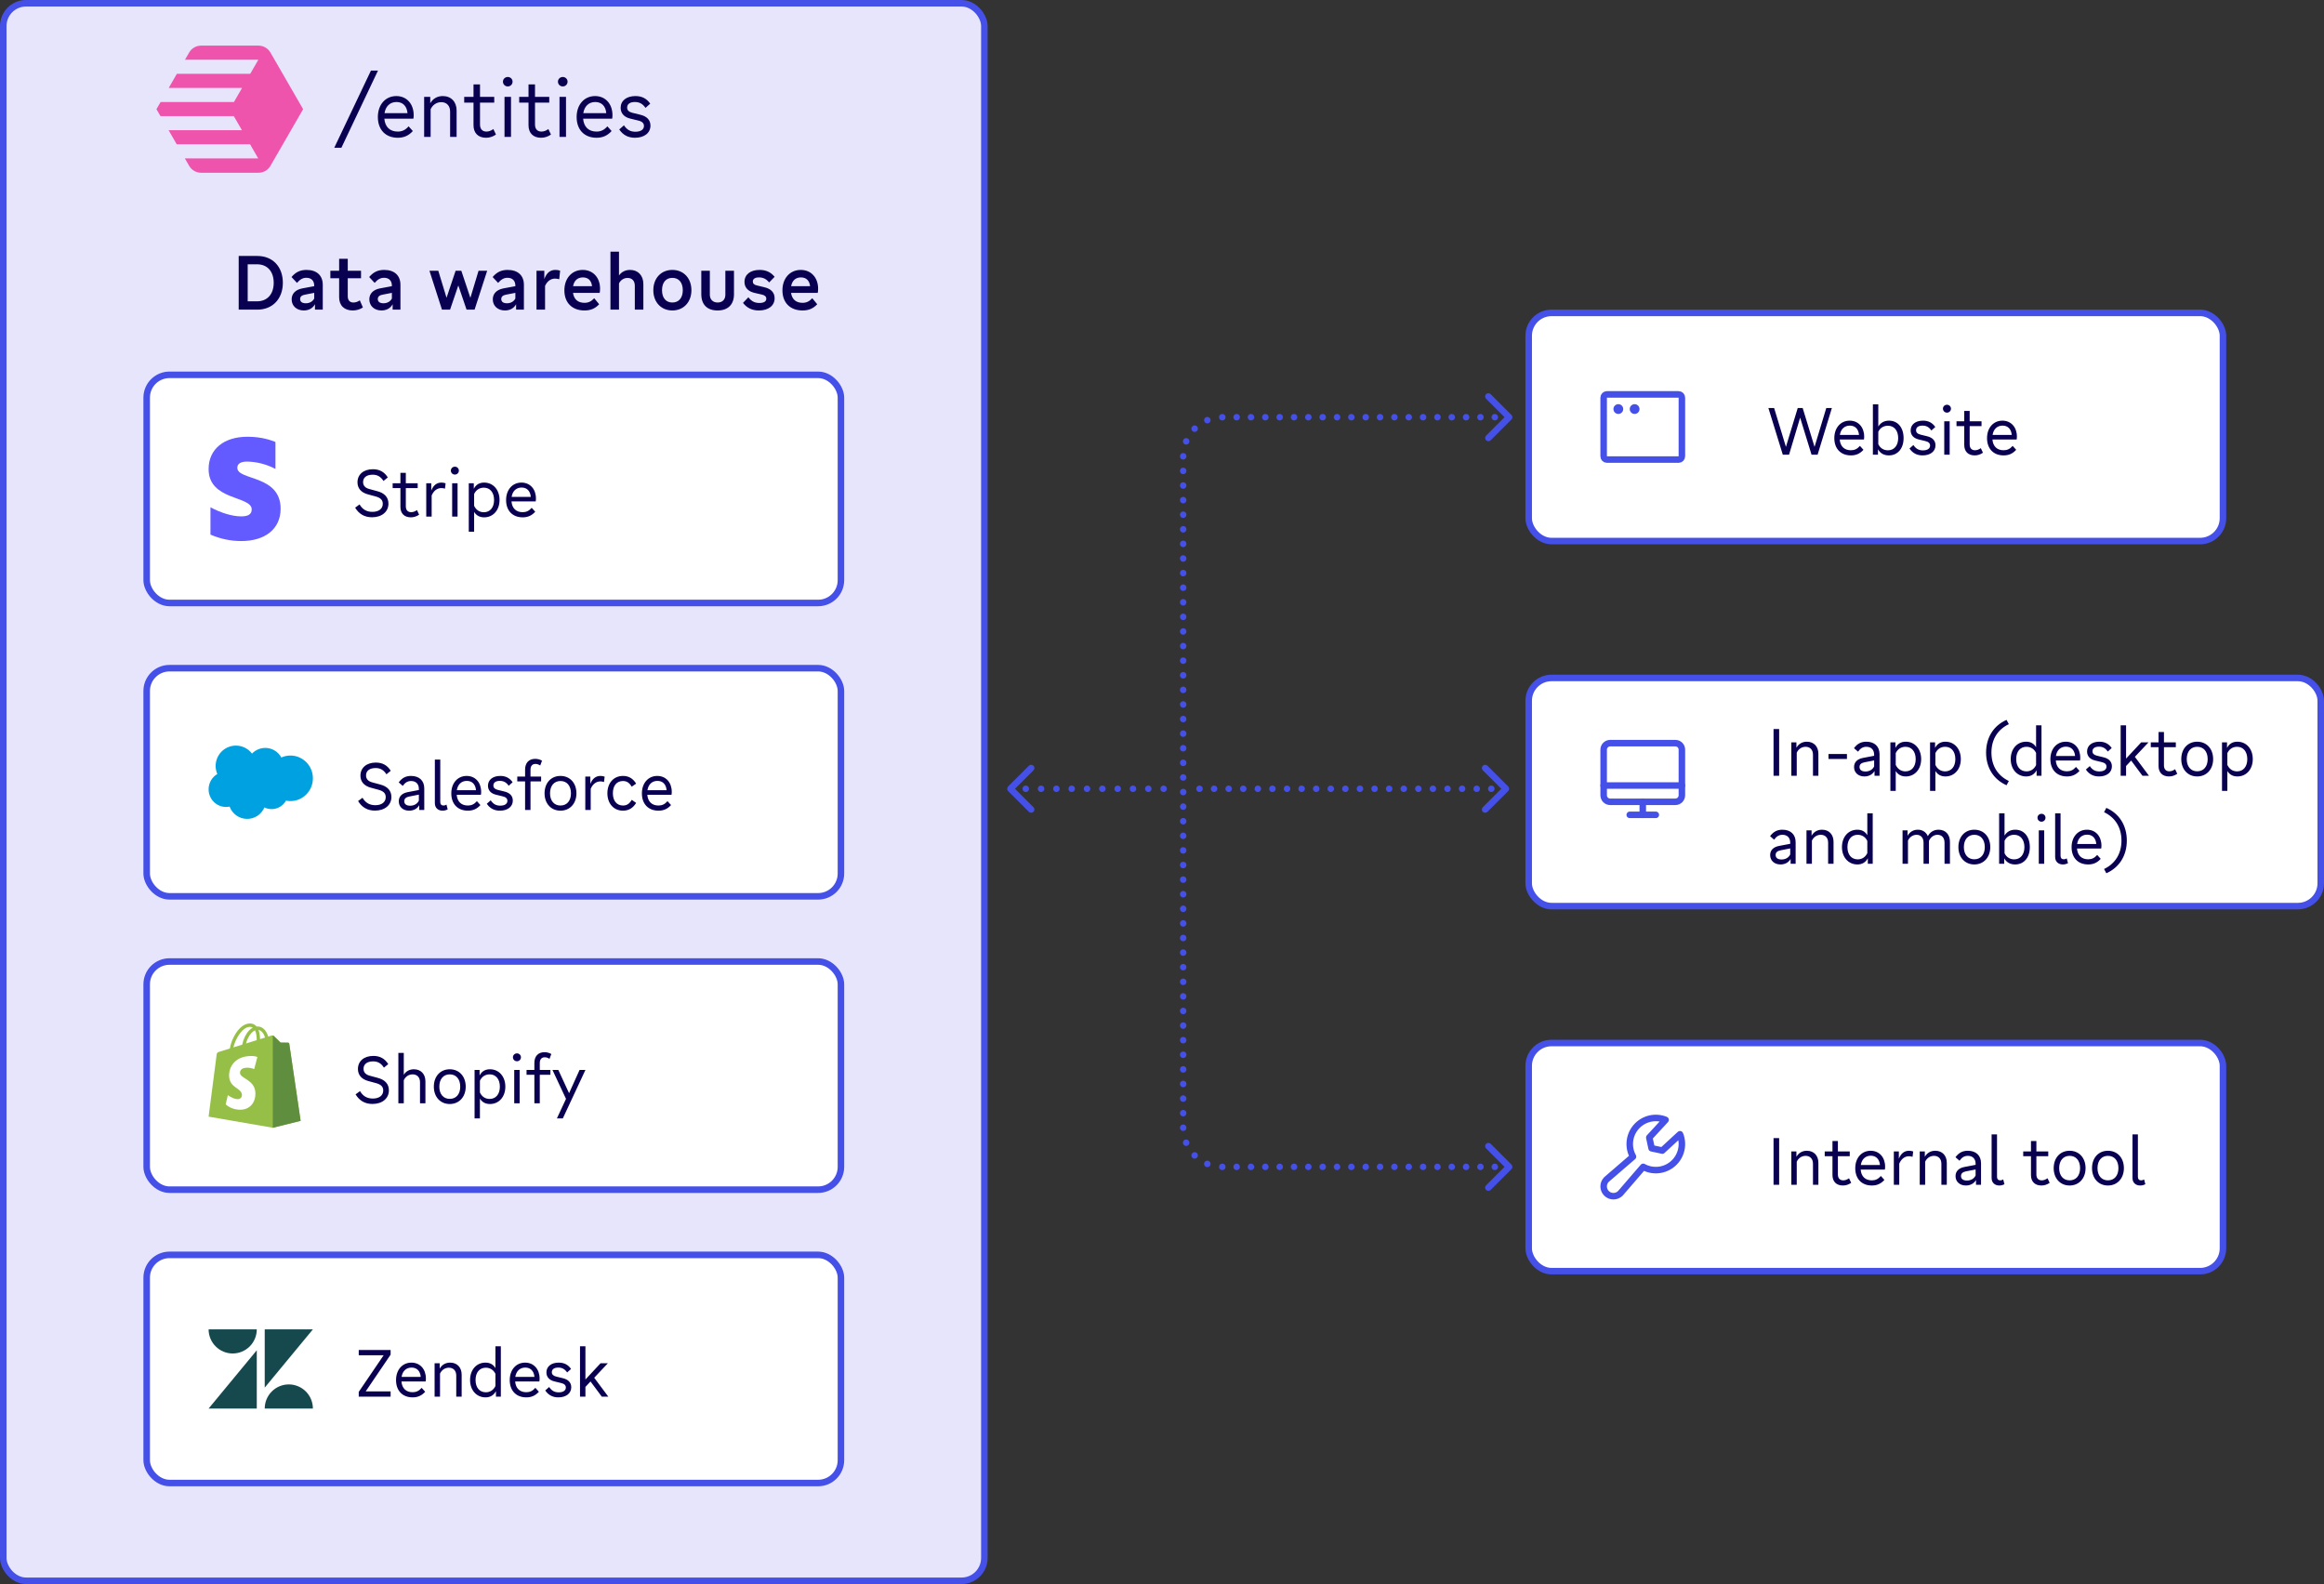 <svg width="713" height="486" viewBox="0 0 713 486" fill="none" xmlns="http://www.w3.org/2000/svg">
<rect x="0" y="0" width="713" height="486" fill="#333333" stroke="none"/>
<rect x="1" y="1" width="301" height="484" rx="7" fill="#E6E5FC"/>
<path d="M102.552 45.336H104.736L115.968 21.648H113.808L102.552 45.336ZM122.047 42.264C123.919 42.264 125.383 41.616 126.655 40.2L125.359 38.76C124.375 39.888 123.367 40.368 122.023 40.368C119.623 40.368 118.111 38.928 117.919 36.408H126.823C126.895 36.12 126.919 35.76 126.919 35.328C126.919 31.872 124.759 29.472 121.591 29.472C118.255 29.472 115.927 32.112 115.927 35.904C115.927 39.792 118.279 42.264 122.047 42.264ZM117.967 34.728C118.303 32.592 119.671 31.296 121.639 31.296C123.607 31.296 124.831 32.568 125.023 34.728H117.967ZM138.095 34.248V42H140.087V33.912C140.087 31.224 138.407 29.472 135.839 29.472C134.159 29.472 132.815 30.264 131.999 31.68V29.712H130.127V42H132.119V33.504C132.743 32.16 133.967 31.344 135.383 31.344C137.039 31.344 138.095 32.448 138.095 34.248ZM149.113 42.264C150.217 42.264 151.225 41.928 152.161 41.28L151.369 39.6C150.625 40.128 149.929 40.368 149.233 40.368C147.985 40.368 147.265 39.576 147.265 38.208V31.488H151.633V29.712H147.265V25.896H145.273V29.712H142.417V31.488H145.273V38.424C145.273 40.824 146.713 42.264 149.113 42.264ZM154.783 42H156.775V29.712H154.783V42ZM154.303 25.056C154.303 25.872 154.951 26.52 155.791 26.52C156.607 26.52 157.255 25.872 157.255 25.056C157.255 24.264 156.607 23.616 155.791 23.616C154.951 23.616 154.303 24.264 154.303 25.056ZM165.988 42.264C167.092 42.264 168.1 41.928 169.036 41.28L168.244 39.6C167.5 40.128 166.804 40.368 166.108 40.368C164.86 40.368 164.14 39.576 164.14 38.208V31.488H168.508V29.712H164.14V25.896H162.148V29.712H159.292V31.488H162.148V38.424C162.148 40.824 163.588 42.264 165.988 42.264ZM171.658 42H173.65V29.712H171.658V42ZM171.178 25.056C171.178 25.872 171.826 26.52 172.666 26.52C173.482 26.52 174.13 25.872 174.13 25.056C174.13 24.264 173.482 23.616 172.666 23.616C171.826 23.616 171.178 24.264 171.178 25.056ZM183.031 42.264C184.903 42.264 186.367 41.616 187.639 40.2L186.343 38.76C185.359 39.888 184.351 40.368 183.007 40.368C180.607 40.368 179.095 38.928 178.903 36.408H187.807C187.879 36.12 187.903 35.76 187.903 35.328C187.903 31.872 185.743 29.472 182.575 29.472C179.239 29.472 176.911 32.112 176.911 35.904C176.911 39.792 179.263 42.264 183.031 42.264ZM178.951 34.728C179.287 32.592 180.655 31.296 182.623 31.296C184.591 31.296 185.815 32.568 186.007 34.728H178.951ZM194.807 42.264C197.687 42.264 199.559 40.776 199.559 38.544C199.559 36.84 198.479 35.688 196.463 35.208L194.015 34.608C192.935 34.344 192.407 33.816 192.407 33C192.407 31.92 193.271 31.296 194.783 31.296C196.151 31.296 197.159 31.824 198.047 33.096L199.487 31.8C198.383 30.216 196.919 29.472 194.951 29.472C192.215 29.472 190.415 30.888 190.415 33.072C190.415 34.752 191.471 35.928 193.343 36.384L195.815 36.984C196.991 37.248 197.567 37.8 197.567 38.64C197.567 39.744 196.583 40.416 194.951 40.416C193.415 40.416 192.359 39.84 191.423 38.448L189.983 39.72C191.135 41.424 192.719 42.264 194.807 42.264Z" fill="#090051"/>
<path d="M73.232 95H78.959C83.628 95 86.779 91.688 86.779 86.766C86.779 81.821 83.651 78.532 78.959 78.532H73.232V95ZM75.992 92.447V81.085H78.844C82.018 81.085 83.973 83.27 83.973 86.766C83.973 90.262 81.995 92.447 78.844 92.447H75.992ZM96.631 93.344V95H99.023V87.387C99.023 84.512 97.183 82.81 94.032 82.81C92.146 82.81 90.743 83.454 89.432 84.995L91.111 86.789C92.077 85.685 92.928 85.225 93.986 85.225C95.504 85.225 96.401 86.122 96.401 87.64V87.801L92.698 88.491C90.651 88.905 89.478 90.101 89.478 91.849C89.478 93.85 91.019 95.253 93.204 95.253C94.745 95.253 95.964 94.563 96.631 93.344ZM92.077 91.757C92.077 91.021 92.56 90.584 93.572 90.4L96.401 89.848V91.596C95.918 92.516 94.975 93.045 93.825 93.045C92.698 93.045 92.077 92.585 92.077 91.757ZM108.209 95.253C109.336 95.253 110.394 94.954 111.337 94.333L110.394 92.148C109.727 92.608 109.06 92.815 108.439 92.815C107.312 92.815 106.691 92.125 106.691 90.883V85.363H110.762V83.063H106.691V79.406H104.046V83.063H101.355V85.363H104.046V91.182C104.046 93.712 105.61 95.253 108.209 95.253ZM120.461 93.344V95H122.853V87.387C122.853 84.512 121.013 82.81 117.862 82.81C115.976 82.81 114.573 83.454 113.262 84.995L114.941 86.789C115.907 85.685 116.758 85.225 117.816 85.225C119.334 85.225 120.231 86.122 120.231 87.64V87.801L116.528 88.491C114.481 88.905 113.308 90.101 113.308 91.849C113.308 93.85 114.849 95.253 117.034 95.253C118.575 95.253 119.794 94.563 120.461 93.344ZM115.907 91.757C115.907 91.021 116.39 90.584 117.402 90.4L120.231 89.848V91.596C119.748 92.516 118.805 93.045 117.655 93.045C116.528 93.045 115.907 92.585 115.907 91.757ZM135.596 95H138.08L140.61 87.571L143.14 95H145.601L149.465 83.063H146.82L144.313 91.389L141.53 83.063H139.782L136.999 91.366L134.469 83.063H131.755L135.596 95ZM158.34 93.344V95H160.732V87.387C160.732 84.512 158.892 82.81 155.741 82.81C153.855 82.81 152.452 83.454 151.141 84.995L152.82 86.789C153.786 85.685 154.637 85.225 155.695 85.225C157.213 85.225 158.11 86.122 158.11 87.64V87.801L154.407 88.491C152.36 88.905 151.187 90.101 151.187 91.849C151.187 93.85 152.728 95.253 154.913 95.253C156.454 95.253 157.673 94.563 158.34 93.344ZM153.786 91.757C153.786 91.021 154.269 90.584 155.281 90.4L158.11 89.848V91.596C157.627 92.516 156.684 93.045 155.534 93.045C154.407 93.045 153.786 92.585 153.786 91.757ZM164.602 95H167.224V87.709C167.891 86.26 168.972 85.478 170.306 85.478C170.72 85.478 171.134 85.547 171.571 85.685L171.847 83.04C171.387 82.879 170.881 82.81 170.398 82.81C168.788 82.81 167.73 83.684 166.994 85.616V83.063H164.602V95ZM179.315 95.253C181.155 95.253 182.558 94.701 183.823 93.344L182.305 91.504C181.362 92.516 180.488 92.907 179.315 92.907C177.314 92.907 176.072 91.826 175.796 89.848H183.984C184.053 89.503 184.099 89.089 184.099 88.56C184.099 85.179 181.937 82.81 178.786 82.81C175.474 82.81 173.151 85.363 173.151 89.089C173.151 92.861 175.52 95.253 179.315 95.253ZM175.819 87.801C176.141 86.076 177.199 85.11 178.832 85.11C180.442 85.11 181.454 86.076 181.638 87.801H175.819ZM194.761 87.663V95H197.383V87.157C197.383 84.535 195.773 82.81 193.312 82.81C191.886 82.81 190.69 83.408 189.908 84.512V77.221H187.286V95H189.908V86.95C190.414 85.915 191.403 85.271 192.53 85.271C193.91 85.271 194.761 86.168 194.761 87.663ZM206.282 95.253C209.709 95.253 212.124 92.7 212.124 89.043C212.124 85.363 209.732 82.81 206.282 82.81C202.832 82.81 200.44 85.363 200.44 89.043C200.44 92.7 202.832 95.253 206.282 95.253ZM203.108 89.043C203.108 86.674 204.304 85.248 206.282 85.248C208.26 85.248 209.479 86.674 209.479 89.043C209.479 91.389 208.26 92.815 206.282 92.815C204.304 92.815 203.108 91.389 203.108 89.043ZM220.147 95.253C223.344 95.253 225.184 93.436 225.184 90.262V83.063H222.539V90.423C222.539 91.895 221.642 92.815 220.17 92.815C218.721 92.815 217.778 91.872 217.778 90.423V83.063H215.156V90.262C215.156 93.459 216.973 95.253 220.147 95.253ZM232.824 95.253C235.745 95.253 237.654 93.781 237.654 91.504C237.654 89.756 236.527 88.583 234.48 88.123L232.203 87.571C231.375 87.387 230.961 86.996 230.961 86.375C230.961 85.57 231.651 85.11 232.847 85.11C234.112 85.11 235.078 85.57 235.975 86.651L237.654 84.926C236.458 83.477 234.986 82.81 233.031 82.81C230.225 82.81 228.408 84.236 228.408 86.49C228.408 88.192 229.489 89.388 231.444 89.848L233.744 90.377C234.664 90.584 235.101 90.998 235.101 91.642C235.101 92.493 234.342 92.953 232.985 92.953C231.582 92.953 230.57 92.47 229.604 91.205L227.948 92.93C229.19 94.517 230.777 95.253 232.824 95.253ZM246.213 95.253C248.053 95.253 249.456 94.701 250.721 93.344L249.203 91.504C248.26 92.516 247.386 92.907 246.213 92.907C244.212 92.907 242.97 91.826 242.694 89.848H250.882C250.951 89.503 250.997 89.089 250.997 88.56C250.997 85.179 248.835 82.81 245.684 82.81C242.372 82.81 240.049 85.363 240.049 89.089C240.049 92.861 242.418 95.253 246.213 95.253ZM242.717 87.801C243.039 86.076 244.097 85.11 245.73 85.11C247.34 85.11 248.352 86.076 248.536 87.801H242.717Z" fill="#090051"/>
<rect x="45" y="115" width="213" height="70" rx="7" fill="white"/>
<path d="M86.095 156.069C86.095 156.066 86.095 156.062 86.095 156.059V156.08C86.095 156.076 86.095 156.073 86.095 156.069C86.09 162.399 81.212 166 73.991 166C70.75 165.998 67.543 165.322 64.57 164.016V155.632C67.485 157.232 71.119 158.427 73.991 158.427C75.935 158.427 77.223 157.915 77.223 156.293C77.223 152.069 64 153.648 64 143.92C64 137.712 68.816 134 75.871 134C78.744 134 81.617 134.427 84.511 135.6V143.877C81.837 142.456 78.872 141.682 75.85 141.616C74.034 141.616 72.808 142.149 72.808 143.536C72.808 147.481 86.086 145.607 86.095 156.069Z" fill="#635BFF"/>
<path d="M114.135 158.7C117.135 158.7 119.175 157.02 119.175 154.52C119.175 152.58 117.975 151.26 115.695 150.68L113.395 150.06C112.055 149.72 111.395 149 111.395 147.9C111.395 146.5 112.475 145.64 114.335 145.64C115.795 145.64 116.795 146.24 117.655 147.56L118.975 146.48C117.935 144.8 116.435 143.96 114.415 143.96C111.515 143.96 109.675 145.58 109.675 147.98C109.675 149.82 110.795 151.12 112.895 151.68L115.195 152.3C116.755 152.72 117.435 153.4 117.435 154.58C117.435 156.08 116.215 157.04 114.255 157.04C112.435 157.04 111.195 156.26 110.315 154.76L108.955 155.76C110.115 157.68 111.815 158.7 114.135 158.7ZM126.047 158.72C126.967 158.72 127.807 158.44 128.587 157.9L127.927 156.5C127.307 156.94 126.727 157.14 126.147 157.14C125.107 157.14 124.507 156.48 124.507 155.34V149.74H128.147V148.26H124.507V145.08H122.847V148.26H120.467V149.74H122.847V155.52C122.847 157.52 124.047 158.72 126.047 158.72ZM130.772 158.5H132.432V152.02C133.032 150.58 134.112 149.74 135.412 149.74C135.772 149.74 136.132 149.8 136.512 149.92L136.712 148.28C136.312 148.14 135.872 148.06 135.452 148.06C134.012 148.06 132.972 148.86 132.312 150.5V148.26H130.772V158.5ZM138.721 158.5H140.381V148.26H138.721V158.5ZM138.321 144.38C138.321 145.06 138.861 145.6 139.561 145.6C140.241 145.6 140.781 145.06 140.781 144.38C140.781 143.72 140.241 143.18 139.561 143.18C138.861 143.18 138.321 143.72 138.321 144.38ZM143.819 163.14H145.459V157.06C146.139 158.16 147.179 158.72 148.539 158.72C151.319 158.72 153.259 156.5 153.259 153.4C153.259 150.26 151.299 148.06 148.539 148.06C147.079 148.06 146.039 148.68 145.359 149.96V148.26H143.819V163.14ZM145.459 155.18V151.56C146.059 150.3 147.119 149.62 148.459 149.62C150.359 149.62 151.579 151.1 151.579 153.4C151.579 155.7 150.359 157.16 148.439 157.16C147.099 157.16 146.039 156.44 145.459 155.18ZM160.367 158.72C161.927 158.72 163.147 158.18 164.207 157L163.127 155.8C162.307 156.74 161.467 157.14 160.347 157.14C158.347 157.14 157.087 155.94 156.927 153.84H164.347C164.407 153.6 164.427 153.3 164.427 152.94C164.427 150.06 162.627 148.06 159.987 148.06C157.207 148.06 155.267 150.26 155.267 153.42C155.267 156.66 157.227 158.72 160.367 158.72ZM156.967 152.44C157.247 150.66 158.387 149.58 160.027 149.58C161.667 149.58 162.687 150.64 162.847 152.44H156.967Z" fill="#090051"/>
<rect x="45" y="115" width="213" height="70" rx="7" stroke="#4450E7" stroke-width="2"/>
<rect x="45" y="205" width="213" height="70" rx="7" fill="white"/>
<path fill-rule="evenodd" clip-rule="evenodd" d="M77.316 231.209C77.926 230.566 78.679 230.078 79.513 229.783C80.347 229.487 81.239 229.394 82.115 229.51C82.992 229.626 83.829 229.949 84.558 230.451C85.287 230.954 85.888 231.622 86.311 232.401C87.188 232.007 88.137 231.804 89.098 231.804C92.907 231.804 96 234.932 96 238.79C96 242.648 92.907 245.777 89.098 245.777C88.64 245.776 88.183 245.731 87.734 245.641C87.107 246.77 86.072 247.616 84.843 248.003C83.614 248.391 82.284 248.292 81.125 247.727C80.675 248.792 79.916 249.696 78.948 250.323C77.979 250.95 76.845 251.27 75.693 251.242C74.541 251.214 73.424 250.839 72.487 250.166C71.549 249.493 70.835 248.552 70.437 247.467C70.076 247.543 69.707 247.581 69.338 247.58C66.387 247.582 64 245.152 64 242.165C63.999 241.217 64.245 240.285 64.713 239.461C65.181 238.637 65.856 237.951 66.67 237.469C66.067 236.071 65.995 234.5 66.468 233.052C66.94 231.605 67.924 230.381 69.234 229.611C70.544 228.842 72.089 228.58 73.578 228.875C75.067 229.171 76.397 230.003 77.317 231.215" fill="#00A1E0"/>
<path d="M115.04 248.7C118.04 248.7 120.08 247.02 120.08 244.52C120.08 242.58 118.88 241.26 116.6 240.68L114.3 240.06C112.96 239.72 112.3 239 112.3 237.9C112.3 236.5 113.38 235.64 115.24 235.64C116.7 235.64 117.7 236.24 118.56 237.56L119.88 236.48C118.84 234.8 117.34 233.96 115.32 233.96C112.42 233.96 110.58 235.58 110.58 237.98C110.58 239.82 111.7 241.12 113.8 241.68L116.1 242.3C117.66 242.72 118.34 243.4 118.34 244.58C118.34 246.08 117.12 247.04 115.16 247.04C113.34 247.04 112.1 246.26 111.22 244.76L109.86 245.76C111.02 247.68 112.72 248.7 115.04 248.7ZM128.626 247.04V248.5H130.166V241.88C130.166 239.52 128.626 238.06 126.106 238.06C124.526 238.06 123.346 238.66 122.326 240.04L123.566 241.12C124.286 240.08 125.086 239.62 126.126 239.62C127.606 239.62 128.506 240.54 128.506 242.04V242.38L125.046 243.04C123.306 243.38 122.346 244.38 122.346 245.84C122.346 247.54 123.626 248.72 125.526 248.72C126.906 248.72 128.006 248.1 128.626 247.04ZM124.026 245.82C124.026 245.04 124.526 244.58 125.546 244.38L128.506 243.8V245.64C128.046 246.62 127.046 247.2 125.846 247.2C124.686 247.2 124.026 246.7 124.026 245.82ZM137.353 248.32L136.973 246.86C136.653 247.06 136.373 247.14 136.073 247.14C135.433 247.14 135.073 246.76 135.073 246.08V233.04H133.413V246.42C133.413 247.82 134.353 248.72 135.793 248.72C136.353 248.72 136.873 248.58 137.353 248.32ZM143.557 248.72C145.117 248.72 146.337 248.18 147.397 247L146.317 245.8C145.497 246.74 144.657 247.14 143.537 247.14C141.537 247.14 140.277 245.94 140.117 243.84H147.537C147.597 243.6 147.617 243.3 147.617 242.94C147.617 240.06 145.817 238.06 143.177 238.06C140.397 238.06 138.457 240.26 138.457 243.42C138.457 246.66 140.417 248.72 143.557 248.72ZM140.157 242.44C140.437 240.66 141.577 239.58 143.217 239.58C144.857 239.58 145.877 240.64 146.037 242.44H140.157ZM153.37 248.72C155.77 248.72 157.33 247.48 157.33 245.62C157.33 244.2 156.43 243.24 154.75 242.84L152.71 242.34C151.81 242.12 151.37 241.68 151.37 241C151.37 240.1 152.09 239.58 153.35 239.58C154.49 239.58 155.33 240.02 156.07 241.08L157.27 240C156.35 238.68 155.13 238.06 153.49 238.06C151.21 238.06 149.71 239.24 149.71 241.06C149.71 242.46 150.59 243.44 152.15 243.82L154.21 244.32C155.19 244.54 155.67 245 155.67 245.7C155.67 246.62 154.85 247.18 153.49 247.18C152.21 247.18 151.33 246.7 150.55 245.54L149.35 246.6C150.31 248.02 151.63 248.72 153.37 248.72ZM161.097 236.12V238.26H158.697V239.74H161.097V248.5H162.757V239.74H166.017V238.26H162.757V236.16C162.757 235.02 163.297 234.38 164.297 234.38C164.797 234.38 165.257 234.54 165.737 234.86L166.297 233.38C165.677 233.02 164.977 232.82 164.197 232.82C162.257 232.82 161.097 234.06 161.097 236.12ZM171.95 248.72C174.83 248.72 176.85 246.54 176.85 243.4C176.85 240.22 174.85 238.06 171.95 238.06C169.07 238.06 167.07 240.22 167.07 243.4C167.07 246.54 169.07 248.72 171.95 248.72ZM168.75 243.4C168.75 241.08 170.01 239.62 171.95 239.62C173.93 239.62 175.17 241.08 175.17 243.4C175.17 245.68 173.93 247.14 171.95 247.14C170.01 247.14 168.75 245.68 168.75 243.4ZM179.568 248.5H181.228V242.02C181.828 240.58 182.908 239.74 184.208 239.74C184.568 239.74 184.928 239.8 185.308 239.92L185.508 238.28C185.108 238.14 184.668 238.06 184.248 238.06C182.808 238.06 181.768 238.86 181.108 240.5V238.26H179.568V248.5ZM191.127 248.72C192.867 248.72 194.187 247.94 195.167 246.34L193.827 245.4C193.087 246.64 192.267 247.14 191.147 247.14C189.227 247.14 188.027 245.7 188.027 243.38C188.027 241.04 189.207 239.62 191.127 239.62C192.267 239.62 193.067 240.12 193.807 241.36L195.167 240.42C194.187 238.82 192.867 238.06 191.127 238.06C188.287 238.06 186.347 240.22 186.347 243.38C186.347 246.54 188.287 248.72 191.127 248.72ZM202.034 248.72C203.594 248.72 204.814 248.18 205.874 247L204.794 245.8C203.974 246.74 203.134 247.14 202.014 247.14C200.014 247.14 198.754 245.94 198.594 243.84H206.014C206.074 243.6 206.094 243.3 206.094 242.94C206.094 240.06 204.294 238.06 201.654 238.06C198.874 238.06 196.934 240.26 196.934 243.42C196.934 246.66 198.894 248.72 202.034 248.72ZM198.634 242.44C198.914 240.66 200.054 239.58 201.694 239.58C203.334 239.58 204.354 240.64 204.514 242.44H198.634Z" fill="#090051"/>
<rect x="45" y="205" width="213" height="70" rx="7" stroke="#4450E7" stroke-width="2"/>
<rect x="45" y="295" width="213" height="70" rx="7" fill="white"/>
<path d="M88.733 320.17C88.714 320 88.562 319.924 88.449 319.905C88.335 319.886 86.064 319.867 86.064 319.867C86.064 319.867 84.153 318.013 83.964 317.823C83.775 317.634 83.415 317.691 83.264 317.729C83.264 317.729 82.904 317.842 82.299 318.032C82.204 317.71 82.053 317.312 81.844 316.915C81.163 315.609 80.179 314.928 78.968 314.928C78.892 314.928 78.798 314.928 78.722 314.947C78.684 314.909 78.647 314.871 78.609 314.815C78.079 314.247 77.416 313.982 76.622 314.001C75.07 314.039 73.537 315.155 72.269 317.161C71.38 318.561 70.718 320.321 70.528 321.684C68.75 322.233 67.501 322.611 67.482 322.63C66.593 322.914 66.555 322.933 66.441 323.784C66.347 324.409 64 342.594 64 342.594L83.699 346L92.233 343.881C92.233 343.881 88.751 320.321 88.733 320.17ZM81.315 318.334C80.861 318.467 80.35 318.637 79.782 318.807C79.763 318.032 79.668 316.934 79.309 315.988C80.501 316.215 81.069 317.54 81.315 318.334ZM78.76 319.129C77.719 319.451 76.603 319.791 75.467 320.151C75.789 318.94 76.395 317.729 77.133 316.934C77.416 316.631 77.795 316.31 78.249 316.12C78.684 317.01 78.76 318.278 78.76 319.129V319.129ZM76.641 315.042C77 315.042 77.303 315.117 77.568 315.288C77.152 315.496 76.735 315.818 76.357 316.234C75.373 317.294 74.616 318.921 74.313 320.511C73.367 320.794 72.459 321.078 71.607 321.343C72.175 318.845 74.256 315.117 76.641 315.042V315.042Z" fill="#95BF47"/>
<path d="M88.448 319.905C88.335 319.886 86.064 319.867 86.064 319.867C86.064 319.867 84.153 318.013 83.964 317.823C83.888 317.748 83.793 317.71 83.699 317.71V346L92.233 343.881C92.233 343.881 88.751 320.34 88.732 320.17C88.694 320 88.562 319.924 88.448 319.905Z" fill="#5E8E3E"/>
<path d="M78.968 324.295L77.984 328.004C77.984 328.004 76.887 327.493 75.562 327.588C73.632 327.701 73.613 328.912 73.632 329.234C73.745 330.899 78.098 331.259 78.344 335.138C78.533 338.204 76.716 340.285 74.105 340.455C70.964 340.645 69.242 338.809 69.242 338.809L69.904 335.99C69.904 335.99 71.645 337.295 73.026 337.22C73.935 337.163 74.256 336.425 74.219 335.895C74.086 333.738 70.528 333.851 70.301 330.313C70.112 327.323 72.08 324.295 76.414 324.011C78.117 323.86 78.968 324.295 78.968 324.295V324.295Z" fill="white"/>
<path d="M114.273 338.7C117.273 338.7 119.313 337.02 119.313 334.52C119.313 332.58 118.113 331.26 115.833 330.68L113.533 330.06C112.193 329.72 111.533 329 111.533 327.9C111.533 326.5 112.613 325.64 114.473 325.64C115.933 325.64 116.933 326.24 117.793 327.56L119.113 326.48C118.073 324.8 116.573 323.96 114.553 323.96C111.653 323.96 109.813 325.58 109.813 327.98C109.813 329.82 110.933 331.12 113.033 331.68L115.333 332.3C116.893 332.72 117.573 333.4 117.573 334.58C117.573 336.08 116.353 337.04 114.393 337.04C112.573 337.04 111.333 336.26 110.453 334.76L109.093 335.76C110.253 337.68 111.953 338.7 114.273 338.7ZM128.859 332.04V338.5H130.519V331.76C130.519 329.52 129.119 328.06 126.979 328.06C125.639 328.06 124.559 328.66 123.879 329.74V323.04H122.219V338.5H123.879V331.42C124.399 330.3 125.419 329.62 126.579 329.62C127.979 329.62 128.859 330.54 128.859 332.04ZM137.98 338.72C140.86 338.72 142.88 336.54 142.88 333.4C142.88 330.22 140.88 328.06 137.98 328.06C135.1 328.06 133.1 330.22 133.1 333.4C133.1 336.54 135.1 338.72 137.98 338.72ZM134.78 333.4C134.78 331.08 136.04 329.62 137.98 329.62C139.96 329.62 141.2 331.08 141.2 333.4C141.2 335.68 139.96 337.14 137.98 337.14C136.04 337.14 134.78 335.68 134.78 333.4ZM145.598 343.14H147.238V337.06C147.918 338.16 148.958 338.72 150.318 338.72C153.098 338.72 155.038 336.5 155.038 333.4C155.038 330.26 153.078 328.06 150.318 328.06C148.858 328.06 147.818 328.68 147.138 329.96V328.26H145.598V343.14ZM147.238 335.18V331.56C147.838 330.3 148.898 329.62 150.238 329.62C152.138 329.62 153.358 331.1 153.358 333.4C153.358 335.7 152.138 337.16 150.218 337.16C148.878 337.16 147.818 336.44 147.238 335.18ZM157.766 338.5H159.426V328.26H157.766V338.5ZM157.366 324.38C157.366 325.06 157.906 325.6 158.606 325.6C159.286 325.6 159.826 325.06 159.826 324.38C159.826 323.72 159.286 323.18 158.606 323.18C157.906 323.18 157.366 323.72 157.366 324.38ZM163.944 326.12V328.26H161.544V329.74H163.944V338.5H165.604V329.74H168.864V328.26H165.604V326.16C165.604 325.02 166.144 324.38 167.144 324.38C167.644 324.38 168.104 324.54 168.584 324.86L169.144 323.38C168.524 323.02 167.824 322.82 167.044 322.82C165.104 322.82 163.944 324.06 163.944 326.12ZM170.851 343.14H172.671L179.611 328.26H177.811L174.591 335.4L171.291 328.26H169.491L173.651 337.14L170.851 343.14Z" fill="#090051"/>
<rect x="45" y="295" width="213" height="70" rx="7" stroke="#4450E7" stroke-width="2"/>
<rect x="45" y="385" width="213" height="70" rx="7" fill="white"/>
<path d="M78.781 414.267V432.149H64L78.781 414.267ZM78.781 407.85C78.781 409.814 78.002 411.697 76.616 413.086C75.23 414.475 73.35 415.255 71.391 415.255C69.43 415.255 67.551 414.475 66.165 413.086C64.779 411.697 64 409.814 64 407.85H78.781ZM81.216 432.15C81.216 430.186 81.995 428.303 83.38 426.914C84.766 425.525 86.646 424.745 88.606 424.745C90.567 424.745 92.446 425.525 93.832 426.914C95.218 428.303 95.997 430.186 95.997 432.15H81.216ZM81.216 425.733V407.85H96L81.216 425.732V425.733Z" fill="#16494E"/>
<path d="M110.06 428.5H119.84V426.88H112.2L119.84 415.62V414.18H110.06V415.8H117.7L110.06 427.04V428.5ZM126.604 428.72C128.164 428.72 129.384 428.18 130.444 427L129.364 425.8C128.544 426.74 127.704 427.14 126.584 427.14C124.584 427.14 123.324 425.94 123.164 423.84H130.584C130.644 423.6 130.664 423.3 130.664 422.94C130.664 420.06 128.864 418.06 126.224 418.06C123.444 418.06 121.504 420.26 121.504 423.42C121.504 426.66 123.464 428.72 126.604 428.72ZM123.204 422.44C123.484 420.66 124.624 419.58 126.264 419.58C127.904 419.58 128.924 420.64 129.084 422.44H123.204ZM139.977 422.04V428.5H141.637V421.76C141.637 419.52 140.237 418.06 138.097 418.06C136.697 418.06 135.577 418.72 134.897 419.9V418.26H133.337V428.5H134.997V421.42C135.517 420.3 136.537 419.62 137.717 419.62C139.097 419.62 139.977 420.54 139.977 422.04ZM148.958 428.72C150.398 428.72 151.478 428.08 152.158 426.82V428.5H153.658V413.04H151.998V419.74C151.318 418.6 150.298 418.06 148.938 418.06C146.178 418.06 144.218 420.26 144.218 423.4C144.218 426.5 146.178 428.72 148.958 428.72ZM145.898 423.4C145.898 421.1 147.118 419.62 149.038 419.62C150.338 419.62 151.418 420.28 151.998 421.5V425.24C151.418 426.46 150.358 427.16 149.058 427.16C147.118 427.16 145.898 425.7 145.898 423.4ZM161.487 428.72C163.047 428.72 164.267 428.18 165.327 427L164.247 425.8C163.427 426.74 162.587 427.14 161.467 427.14C159.467 427.14 158.207 425.94 158.047 423.84H165.467C165.527 423.6 165.547 423.3 165.547 422.94C165.547 420.06 163.747 418.06 161.107 418.06C158.327 418.06 156.387 420.26 156.387 423.42C156.387 426.66 158.347 428.72 161.487 428.72ZM158.087 422.44C158.367 420.66 159.507 419.58 161.147 419.58C162.787 419.58 163.807 420.64 163.967 422.44H158.087ZM171.3 428.72C173.7 428.72 175.26 427.48 175.26 425.62C175.26 424.2 174.36 423.24 172.68 422.84L170.64 422.34C169.74 422.12 169.3 421.68 169.3 421C169.3 420.1 170.02 419.58 171.28 419.58C172.42 419.58 173.26 420.02 174 421.08L175.2 420C174.28 418.68 173.06 418.06 171.42 418.06C169.14 418.06 167.64 419.24 167.64 421.06C167.64 422.46 168.52 423.44 170.08 423.82L172.14 424.32C173.12 424.54 173.6 425 173.6 425.7C173.6 426.62 172.78 427.18 171.42 427.18C170.14 427.18 169.26 426.7 168.48 425.54L167.28 426.6C168.24 428.02 169.56 428.72 171.3 428.72ZM177.947 428.5H179.607V425.52L181.167 423.84L184.627 428.5H186.627L182.307 422.7L186.487 418.26H184.247L179.607 423.24V413.04H177.947V428.5Z" fill="#090051"/>
<rect x="45" y="385" width="213" height="70" rx="7" stroke="#4450E7" stroke-width="2"/>
<rect x="1" y="1" width="301" height="484" rx="7" stroke="#4450E7" stroke-width="2"/>
<rect x="469" y="320" width="213" height="70" rx="7" fill="white"/>
<g clip-path="url(#clip0_2972_2029)">
<path d="M501 354.868C500.201 353.421 499.869 351.762 500.051 350.119C500.232 348.476 500.919 346.93 502.015 345.693C503.111 344.456 504.563 343.589 506.172 343.21C507.781 342.832 509.468 342.962 511 343.581L506 349L506.708 352.293L510 353L515.419 348C516.038 349.532 516.168 351.219 515.79 352.828C515.412 354.437 514.545 355.89 513.307 356.986C512.07 358.082 510.524 358.768 508.881 358.949C507.238 359.131 505.58 358.799 504.133 358L497.125 366.125C496.562 366.689 495.797 367.005 495 367.005C494.203 367.005 493.439 366.689 492.875 366.125C492.312 365.561 491.995 364.797 491.995 364C491.995 363.203 492.312 362.439 492.875 361.875L501 354.868Z" stroke="#4450E7" stroke-width="2" stroke-linecap="round" stroke-linejoin="round"/>
</g>
<path d="M544.12 363.5H545.84V349.18H544.12V363.5ZM556.219 357.04V363.5H557.879V356.76C557.879 354.52 556.479 353.06 554.339 353.06C552.939 353.06 551.819 353.72 551.139 354.9V353.26H549.579V363.5H551.239V356.42C551.759 355.3 552.779 354.62 553.959 354.62C555.339 354.62 556.219 355.54 556.219 357.04ZM565.401 363.72C566.321 363.72 567.161 363.44 567.941 362.9L567.281 361.5C566.661 361.94 566.081 362.14 565.501 362.14C564.461 362.14 563.861 361.48 563.861 360.34V354.74H567.501V353.26H563.861V350.08H562.201V353.26H559.821V354.74H562.201V360.52C562.201 362.52 563.401 363.72 565.401 363.72ZM574.291 363.72C575.851 363.72 577.071 363.18 578.131 362L577.051 360.8C576.231 361.74 575.391 362.14 574.271 362.14C572.271 362.14 571.011 360.94 570.851 358.84H578.271C578.331 358.6 578.351 358.3 578.351 357.94C578.351 355.06 576.551 353.06 573.911 353.06C571.131 353.06 569.191 355.26 569.191 358.42C569.191 361.66 571.151 363.72 574.291 363.72ZM570.891 357.44C571.171 355.66 572.311 354.58 573.951 354.58C575.591 354.58 576.611 355.64 576.771 357.44H570.891ZM581.025 363.5H582.685V357.02C583.285 355.58 584.365 354.74 585.665 354.74C586.025 354.74 586.385 354.8 586.765 354.92L586.965 353.28C586.565 353.14 586.125 353.06 585.705 353.06C584.265 353.06 583.225 353.86 582.565 355.5V353.26H581.025V363.5ZM595.614 357.04V363.5H597.274V356.76C597.274 354.52 595.874 353.06 593.734 353.06C592.334 353.06 591.214 353.72 590.534 354.9V353.26H588.974V363.5H590.634V356.42C591.154 355.3 592.174 354.62 593.354 354.62C594.734 354.62 595.614 355.54 595.614 357.04ZM606.235 362.04V363.5H607.775V356.88C607.775 354.52 606.235 353.06 603.715 353.06C602.135 353.06 600.955 353.66 599.935 355.04L601.175 356.12C601.895 355.08 602.695 354.62 603.735 354.62C605.215 354.62 606.115 355.54 606.115 357.04V357.38L602.655 358.04C600.915 358.38 599.955 359.38 599.955 360.84C599.955 362.54 601.235 363.72 603.135 363.72C604.515 363.72 605.615 363.1 606.235 362.04ZM601.635 360.82C601.635 360.04 602.135 359.58 603.155 359.38L606.115 358.8V360.64C605.655 361.62 604.655 362.2 603.455 362.2C602.295 362.2 601.635 361.7 601.635 360.82ZM614.963 363.32L614.583 361.86C614.263 362.06 613.983 362.14 613.683 362.14C613.043 362.14 612.683 361.76 612.683 361.08V348.04H611.023V361.42C611.023 362.82 611.963 363.72 613.403 363.72C613.963 363.72 614.483 363.58 614.963 363.32ZM626.3 363.72C627.22 363.72 628.06 363.44 628.84 362.9L628.18 361.5C627.56 361.94 626.98 362.14 626.4 362.14C625.36 362.14 624.76 361.48 624.76 360.34V354.74H628.4V353.26H624.76V350.08H623.1V353.26H620.72V354.74H623.1V360.52C623.1 362.52 624.3 363.72 626.3 363.72ZM634.95 363.72C637.83 363.72 639.85 361.54 639.85 358.4C639.85 355.22 637.85 353.06 634.95 353.06C632.07 353.06 630.07 355.22 630.07 358.4C630.07 361.54 632.07 363.72 634.95 363.72ZM631.75 358.4C631.75 356.08 633.01 354.62 634.95 354.62C636.93 354.62 638.17 356.08 638.17 358.4C638.17 360.68 636.93 362.14 634.95 362.14C633.01 362.14 631.75 360.68 631.75 358.4ZM646.708 363.72C649.588 363.72 651.608 361.54 651.608 358.4C651.608 355.22 649.608 353.06 646.708 353.06C643.828 353.06 641.828 355.22 641.828 358.4C641.828 361.54 643.828 363.72 646.708 363.72ZM643.508 358.4C643.508 356.08 644.768 354.62 646.708 354.62C648.688 354.62 649.928 356.08 649.928 358.4C649.928 360.68 648.688 362.14 646.708 362.14C644.768 362.14 643.508 360.68 643.508 358.4ZM658.185 363.32L657.805 361.86C657.485 362.06 657.205 362.14 656.905 362.14C656.265 362.14 655.905 361.76 655.905 361.08V348.04H654.245V361.42C654.245 362.82 655.185 363.72 656.625 363.72C657.185 363.72 657.705 363.58 658.185 363.32Z" fill="#090051"/>
<rect x="469" y="320" width="213" height="70" rx="7" stroke="#4450E7" stroke-width="2"/>
<rect x="469" y="208" width="243" height="70" rx="7" fill="white"/>
<g clip-path="url(#clip1_2972_2029)">
<path d="M494 246H514C515.105 246 516 245.105 516 244V230C516 228.895 515.105 228 514 228H494C492.895 228 492 228.895 492 230V244C492 245.105 492.895 246 494 246Z" stroke="#4450E7" stroke-width="2" stroke-linecap="round" stroke-linejoin="round"/>
<path d="M508 250H500" stroke="#4450E7" stroke-width="2" stroke-linecap="round" stroke-linejoin="round"/>
<path d="M492 241H516" stroke="#4450E7" stroke-width="2" stroke-linecap="round" stroke-linejoin="round"/>
<path d="M504 246V250" stroke="#4450E7" stroke-width="2" stroke-linecap="round" stroke-linejoin="round"/>
</g>
<path d="M544.12 238H545.84V223.68H544.12V238ZM556.219 231.54V238H557.879V231.26C557.879 229.02 556.479 227.56 554.339 227.56C552.939 227.56 551.819 228.22 551.139 229.4V227.76H549.579V238H551.239V230.92C551.759 229.8 552.779 229.12 553.959 229.12C555.339 229.12 556.219 230.04 556.219 231.54ZM560.98 232.86H566.64V231.34H560.98V232.86ZM575.102 236.54V238H576.642V231.38C576.642 229.02 575.102 227.56 572.582 227.56C571.002 227.56 569.822 228.16 568.802 229.54L570.042 230.62C570.762 229.58 571.562 229.12 572.602 229.12C574.082 229.12 574.982 230.04 574.982 231.54V231.88L571.522 232.54C569.782 232.88 568.822 233.88 568.822 235.34C568.822 237.04 570.102 238.22 572.002 238.22C573.382 238.22 574.482 237.6 575.102 236.54ZM570.502 235.32C570.502 234.54 571.002 234.08 572.022 233.88L574.982 233.3V235.14C574.522 236.12 573.522 236.7 572.322 236.7C571.162 236.7 570.502 236.2 570.502 235.32ZM579.97 242.64H581.61V236.56C582.29 237.66 583.33 238.22 584.69 238.22C587.47 238.22 589.41 236 589.41 232.9C589.41 229.76 587.45 227.56 584.69 227.56C583.23 227.56 582.19 228.18 581.51 229.46V227.76H579.97V242.64ZM581.61 234.68V231.06C582.21 229.8 583.27 229.12 584.61 229.12C586.51 229.12 587.73 230.6 587.73 232.9C587.73 235.2 586.51 236.66 584.59 236.66C583.25 236.66 582.19 235.94 581.61 234.68ZM592.138 242.64H593.778V236.56C594.458 237.66 595.498 238.22 596.858 238.22C599.638 238.22 601.578 236 601.578 232.9C601.578 229.76 599.618 227.56 596.858 227.56C595.398 227.56 594.358 228.18 593.678 229.46V227.76H592.138V242.64ZM593.778 234.68V231.06C594.378 229.8 595.438 229.12 596.778 229.12C598.678 229.12 599.898 230.6 599.898 232.9C599.898 235.2 598.678 236.66 596.758 236.66C595.418 236.66 594.358 235.94 593.778 234.68ZM615.609 240.92L616.309 239.62C612.869 237.96 610.969 234.9 610.969 230.9C610.969 226.88 612.869 223.82 616.309 222.18L615.609 220.86C611.669 222.6 609.329 226.22 609.329 230.9C609.329 235.56 611.669 239.18 615.609 240.92ZM621.626 238.22C623.066 238.22 624.146 237.58 624.826 236.32V238H626.326V222.54H624.666V229.24C623.986 228.1 622.966 227.56 621.606 227.56C618.846 227.56 616.886 229.76 616.886 232.9C616.886 236 618.846 238.22 621.626 238.22ZM618.566 232.9C618.566 230.6 619.786 229.12 621.706 229.12C623.006 229.12 624.086 229.78 624.666 231V234.74C624.086 235.96 623.026 236.66 621.726 236.66C619.786 236.66 618.566 235.2 618.566 232.9ZM634.155 238.22C635.715 238.22 636.935 237.68 637.995 236.5L636.915 235.3C636.095 236.24 635.255 236.64 634.135 236.64C632.135 236.64 630.875 235.44 630.715 233.34H638.135C638.195 233.1 638.215 232.8 638.215 232.44C638.215 229.56 636.415 227.56 633.775 227.56C630.995 227.56 629.055 229.76 629.055 232.92C629.055 236.16 631.015 238.22 634.155 238.22ZM630.755 231.94C631.035 230.16 632.175 229.08 633.815 229.08C635.455 229.08 636.475 230.14 636.635 231.94H630.755ZM643.968 238.22C646.368 238.22 647.928 236.98 647.928 235.12C647.928 233.7 647.028 232.74 645.348 232.34L643.308 231.84C642.408 231.62 641.968 231.18 641.968 230.5C641.968 229.6 642.688 229.08 643.948 229.08C645.088 229.08 645.928 229.52 646.668 230.58L647.868 229.5C646.948 228.18 645.728 227.56 644.088 227.56C641.808 227.56 640.308 228.74 640.308 230.56C640.308 231.96 641.188 232.94 642.748 233.32L644.808 233.82C645.788 234.04 646.268 234.5 646.268 235.2C646.268 236.12 645.448 236.68 644.088 236.68C642.808 236.68 641.928 236.2 641.148 235.04L639.948 236.1C640.908 237.52 642.228 238.22 643.968 238.22ZM650.615 238H652.275V235.02L653.835 233.34L657.295 238H659.295L654.975 232.2L659.155 227.76H656.915L652.275 232.74V222.54H650.615V238ZM665.44 238.22C666.36 238.22 667.2 237.94 667.98 237.4L667.32 236C666.7 236.44 666.12 236.64 665.54 236.64C664.5 236.64 663.9 235.98 663.9 234.84V229.24H667.54V227.76H663.9V224.58H662.24V227.76H659.86V229.24H662.24V235.02C662.24 237.02 663.44 238.22 665.44 238.22ZM674.09 238.22C676.97 238.22 678.99 236.04 678.99 232.9C678.99 229.72 676.99 227.56 674.09 227.56C671.21 227.56 669.21 229.72 669.21 232.9C669.21 236.04 671.21 238.22 674.09 238.22ZM670.89 232.9C670.89 230.58 672.15 229.12 674.09 229.12C676.07 229.12 677.31 230.58 677.31 232.9C677.31 235.18 676.07 236.64 674.09 236.64C672.15 236.64 670.89 235.18 670.89 232.9ZM681.708 242.64H683.348V236.56C684.028 237.66 685.068 238.22 686.428 238.22C689.208 238.22 691.148 236 691.148 232.9C691.148 229.76 689.188 227.56 686.428 227.56C684.968 227.56 683.928 228.18 683.248 229.46V227.76H681.708V242.64ZM683.348 234.68V231.06C683.948 229.8 685.008 229.12 686.348 229.12C688.248 229.12 689.468 230.6 689.468 232.9C689.468 235.2 688.248 236.66 686.328 236.66C684.988 236.66 683.928 235.94 683.348 234.68ZM549.36 263.54V265H550.9V258.38C550.9 256.02 549.36 254.56 546.84 254.56C545.26 254.56 544.08 255.16 543.06 256.54L544.3 257.62C545.02 256.58 545.82 256.12 546.86 256.12C548.34 256.12 549.24 257.04 549.24 258.54V258.88L545.78 259.54C544.04 259.88 543.08 260.88 543.08 262.34C543.08 264.04 544.36 265.22 546.26 265.22C547.64 265.22 548.74 264.6 549.36 263.54ZM544.76 262.32C544.76 261.54 545.26 261.08 546.28 260.88L549.24 260.3V262.14C548.78 263.12 547.78 263.7 546.58 263.7C545.42 263.7 544.76 263.2 544.76 262.32ZM560.868 258.54V265H562.528V258.26C562.528 256.02 561.128 254.56 558.988 254.56C557.588 254.56 556.468 255.22 555.788 256.4V254.76H554.228V265H555.888V257.92C556.408 256.8 557.428 256.12 558.608 256.12C559.988 256.12 560.868 257.04 560.868 258.54ZM569.849 265.22C571.289 265.22 572.369 264.58 573.049 263.32V265H574.549V249.54H572.889V256.24C572.209 255.1 571.189 254.56 569.829 254.56C567.069 254.56 565.109 256.76 565.109 259.9C565.109 263 567.069 265.22 569.849 265.22ZM566.789 259.9C566.789 257.6 568.009 256.12 569.929 256.12C571.229 256.12 572.309 256.78 572.889 258V261.74C572.309 262.96 571.249 263.66 569.949 263.66C568.009 263.66 566.789 262.2 566.789 259.9ZM583.7 265H585.36V257.9C585.88 256.8 586.88 256.12 588 256.12C589.32 256.12 590.14 257.04 590.14 258.54V265H591.8V258.26V258C592.3 256.84 593.28 256.12 594.42 256.12C595.76 256.12 596.58 257.04 596.58 258.54V265H598.24V258.26C598.24 256.02 596.86 254.56 594.76 254.56C593.3 254.56 592.14 255.26 591.46 256.54C590.94 255.32 589.84 254.56 588.4 254.56C587.02 254.56 585.92 255.22 585.24 256.42V254.76H583.7V265ZM605.712 265.22C608.592 265.22 610.612 263.04 610.612 259.9C610.612 256.72 608.612 254.56 605.712 254.56C602.832 254.56 600.832 256.72 600.832 259.9C600.832 263.04 602.832 265.22 605.712 265.22ZM602.512 259.9C602.512 257.58 603.772 256.12 605.712 256.12C607.692 256.12 608.932 257.58 608.932 259.9C608.932 262.18 607.692 263.64 605.712 263.64C603.772 263.64 602.512 262.18 602.512 259.9ZM618.229 265.22C620.949 265.22 622.749 263.1 622.749 259.92C622.749 256.68 620.969 254.56 618.269 254.56C616.829 254.56 615.709 255.18 614.989 256.36V249.54H613.329V265H614.889V263.34C615.569 264.56 616.709 265.22 618.229 265.22ZM614.989 261.78V257.96C615.569 256.76 616.629 256.12 617.949 256.12C619.849 256.12 621.089 257.58 621.089 259.9C621.089 262.2 619.849 263.66 617.949 263.66C616.629 263.66 615.569 262.98 614.989 261.78ZM625.497 265H627.157V254.76H625.497V265ZM625.097 250.88C625.097 251.56 625.637 252.1 626.337 252.1C627.017 252.1 627.557 251.56 627.557 250.88C627.557 250.22 627.017 249.68 626.337 249.68C625.637 249.68 625.097 250.22 625.097 250.88ZM634.455 264.82L634.075 263.36C633.755 263.56 633.475 263.64 633.175 263.64C632.535 263.64 632.175 263.26 632.175 262.58V249.54H630.515V262.92C630.515 264.32 631.455 265.22 632.895 265.22C633.455 265.22 633.975 265.08 634.455 264.82ZM640.659 265.22C642.219 265.22 643.439 264.68 644.499 263.5L643.419 262.3C642.599 263.24 641.759 263.64 640.639 263.64C638.639 263.64 637.379 262.44 637.219 260.34H644.639C644.699 260.1 644.719 259.8 644.719 259.44C644.719 256.56 642.919 254.56 640.279 254.56C637.499 254.56 635.559 256.76 635.559 259.92C635.559 263.16 637.519 265.22 640.659 265.22ZM637.259 258.94C637.539 257.16 638.679 256.08 640.319 256.08C641.959 256.08 642.979 257.14 643.139 258.94H637.259ZM645.524 266.62L646.224 267.92C650.164 266.18 652.504 262.56 652.504 257.9C652.504 253.22 650.164 249.6 646.224 247.86L645.524 249.18C648.964 250.82 650.864 253.88 650.864 257.9C650.864 261.9 648.964 264.96 645.524 266.62Z" fill="#090051"/>
<rect x="469" y="208" width="243" height="70" rx="7" stroke="#4450E7" stroke-width="2"/>
<rect x="469" y="96" width="213" height="70" rx="7" fill="white"/>
<g clip-path="url(#clip2_2972_2029)">
<path d="M515 121H493C492.448 121 492 121.448 492 122V140C492 140.552 492.448 141 493 141H515C515.552 141 516 140.552 516 140V122C516 121.448 515.552 121 515 121Z" stroke="#4450E7" stroke-width="2" stroke-linecap="round" stroke-linejoin="round"/>
<path d="M496.5 127C497.328 127 498 126.328 498 125.5C498 124.672 497.328 124 496.5 124C495.672 124 495 124.672 495 125.5C495 126.328 495.672 127 496.5 127Z" fill="#4450E7"/>
<path d="M501.5 127C502.328 127 503 126.328 503 125.5C503 124.672 502.328 124 501.5 124C500.672 124 500 124.672 500 125.5C500 126.328 500.672 127 501.5 127Z" fill="#4450E7"/>
</g>
<path d="M546.96 139.5H548.88L552.28 128.14L555.78 139.5H557.64L562.02 125.18H560.3L556.7 137.1L553.06 125.18H551.54L547.92 137.1L544.3 125.18H542.54L546.96 139.5ZM567.866 139.72C569.426 139.72 570.646 139.18 571.706 138L570.626 136.8C569.806 137.74 568.966 138.14 567.846 138.14C565.846 138.14 564.586 136.94 564.426 134.84H571.846C571.906 134.6 571.926 134.3 571.926 133.94C571.926 131.06 570.126 129.06 567.486 129.06C564.706 129.06 562.766 131.26 562.766 134.42C562.766 137.66 564.726 139.72 567.866 139.72ZM564.466 133.44C564.746 131.66 565.886 130.58 567.526 130.58C569.166 130.58 570.186 131.64 570.346 133.44H564.466ZM579.499 139.72C582.219 139.72 584.019 137.6 584.019 134.42C584.019 131.18 582.239 129.06 579.539 129.06C578.099 129.06 576.979 129.68 576.259 130.86V124.04H574.599V139.5H576.159V137.84C576.839 139.06 577.979 139.72 579.499 139.72ZM576.259 136.28V132.46C576.839 131.26 577.899 130.62 579.219 130.62C581.119 130.62 582.359 132.08 582.359 134.4C582.359 136.7 581.119 138.16 579.219 138.16C577.899 138.16 576.839 137.48 576.259 136.28ZM589.847 139.72C592.247 139.72 593.807 138.48 593.807 136.62C593.807 135.2 592.907 134.24 591.227 133.84L589.187 133.34C588.287 133.12 587.847 132.68 587.847 132C587.847 131.1 588.567 130.58 589.827 130.58C590.967 130.58 591.807 131.02 592.547 132.08L593.747 131C592.827 129.68 591.607 129.06 589.967 129.06C587.687 129.06 586.187 130.24 586.187 132.06C586.187 133.46 587.067 134.44 588.627 134.82L590.687 135.32C591.667 135.54 592.147 136 592.147 136.7C592.147 137.62 591.327 138.18 589.967 138.18C588.687 138.18 587.807 137.7 587.027 136.54L585.827 137.6C586.787 139.02 588.107 139.72 589.847 139.72ZM596.493 139.5H598.153V129.26H596.493V139.5ZM596.093 125.38C596.093 126.06 596.633 126.6 597.333 126.6C598.013 126.6 598.553 126.06 598.553 125.38C598.553 124.72 598.013 124.18 597.333 124.18C596.633 124.18 596.093 124.72 596.093 125.38ZM605.831 139.72C606.751 139.72 607.591 139.44 608.371 138.9L607.711 137.5C607.091 137.94 606.511 138.14 605.931 138.14C604.891 138.14 604.291 137.48 604.291 136.34V130.74H607.931V129.26H604.291V126.08H602.631V129.26H600.251V130.74H602.631V136.52C602.631 138.52 603.831 139.72 605.831 139.72ZM614.721 139.72C616.281 139.72 617.501 139.18 618.561 138L617.481 136.8C616.661 137.74 615.821 138.14 614.701 138.14C612.701 138.14 611.441 136.94 611.281 134.84H618.701C618.761 134.6 618.781 134.3 618.781 133.94C618.781 131.06 616.981 129.06 614.341 129.06C611.561 129.06 609.621 131.26 609.621 134.42C609.621 137.66 611.581 139.72 614.721 139.72ZM611.321 133.44C611.601 131.66 612.741 130.58 614.381 130.58C616.021 130.58 617.041 131.64 617.201 133.44H611.321Z" fill="#090051"/>
<rect x="469" y="96" width="213" height="70" rx="7" stroke="#4450E7" stroke-width="2"/>
<path d="M463.707 128.707C464.098 128.317 464.098 127.683 463.707 127.293L457.343 120.929C456.953 120.538 456.319 120.538 455.929 120.929C455.538 121.319 455.538 121.953 455.929 122.343L461.586 128L455.929 133.657C455.538 134.047 455.538 134.681 455.929 135.071C456.319 135.462 456.953 135.462 457.343 135.071L463.707 128.707ZM463.707 358.707C464.098 358.317 464.098 357.683 463.707 357.293L457.343 350.929C456.953 350.538 456.319 350.538 455.929 350.929C455.538 351.319 455.538 351.953 455.929 352.343L461.586 358L455.929 363.657C455.538 364.047 455.538 364.681 455.929 365.071C456.319 365.462 456.953 365.462 457.343 365.071L463.707 358.707ZM462.995 127C462.443 127 461.995 127.448 461.995 128C461.995 128.552 462.443 129 462.995 129V127ZM458.605 129C459.157 129 459.605 128.552 459.605 128C459.605 127.448 459.157 127 458.605 127V129ZM458.595 127C458.043 127 457.595 127.448 457.595 128C457.595 128.552 458.043 129 458.595 129V127ZM454.205 129C454.757 129 455.205 128.552 455.205 128C455.205 127.448 454.757 127 454.205 127V129ZM454.195 127C453.643 127 453.195 127.448 453.195 128C453.195 128.552 453.643 129 454.195 129V127ZM449.805 129C450.357 129 450.805 128.552 450.805 128C450.805 127.448 450.357 127 449.805 127V129ZM449.795 127C449.243 127 448.795 127.448 448.795 128C448.795 128.552 449.243 129 449.795 129V127ZM445.405 129C445.957 129 446.405 128.552 446.405 128C446.405 127.448 445.957 127 445.405 127V129ZM445.395 127C444.843 127 444.395 127.448 444.395 128C444.395 128.552 444.843 129 445.395 129V127ZM441.005 129C441.557 129 442.005 128.552 442.005 128C442.005 127.448 441.557 127 441.005 127V129ZM440.995 127C440.443 127 439.995 127.448 439.995 128C439.995 128.552 440.443 129 440.995 129V127ZM436.605 129C437.157 129 437.605 128.552 437.605 128C437.605 127.448 437.157 127 436.605 127V129ZM436.595 127C436.043 127 435.595 127.448 435.595 128C435.595 128.552 436.043 129 436.595 129V127ZM432.205 129C432.757 129 433.205 128.552 433.205 128C433.205 127.448 432.757 127 432.205 127V129ZM432.195 127C431.643 127 431.195 127.448 431.195 128C431.195 128.552 431.643 129 432.195 129V127ZM427.805 129C428.357 129 428.805 128.552 428.805 128C428.805 127.448 428.357 127 427.805 127V129ZM427.795 127C427.243 127 426.795 127.448 426.795 128C426.795 128.552 427.243 129 427.795 129V127ZM423.405 129C423.957 129 424.405 128.552 424.405 128C424.405 127.448 423.957 127 423.405 127V129ZM423.395 127C422.843 127 422.395 127.448 422.395 128C422.395 128.552 422.843 129 423.395 129V127ZM419.005 129C419.557 129 420.005 128.552 420.005 128C420.005 127.448 419.557 127 419.005 127V129ZM418.995 127C418.443 127 417.995 127.448 417.995 128C417.995 128.552 418.443 129 418.995 129V127ZM414.605 129C415.157 129 415.605 128.552 415.605 128C415.605 127.448 415.157 127 414.605 127V129ZM414.595 127C414.043 127 413.595 127.448 413.595 128C413.595 128.552 414.043 129 414.595 129V127ZM410.205 129C410.757 129 411.205 128.552 411.205 128C411.205 127.448 410.757 127 410.205 127V129ZM410.195 127C409.643 127 409.195 127.448 409.195 128C409.195 128.552 409.643 129 410.195 129V127ZM405.805 129C406.357 129 406.805 128.552 406.805 128C406.805 127.448 406.357 127 405.805 127V129ZM405.795 127C405.243 127 404.795 127.448 404.795 128C404.795 128.552 405.243 129 405.795 129V127ZM401.405 129C401.957 129 402.405 128.552 402.405 128C402.405 127.448 401.957 127 401.405 127V129ZM401.395 127C400.843 127 400.395 127.448 400.395 128C400.395 128.552 400.843 129 401.395 129V127ZM397.005 129C397.557 129 398.005 128.552 398.005 128C398.005 127.448 397.557 127 397.005 127V129ZM396.995 127C396.443 127 395.995 127.448 395.995 128C395.995 128.552 396.443 129 396.995 129V127ZM392.605 129C393.157 129 393.605 128.552 393.605 128C393.605 127.448 393.157 127 392.605 127V129ZM392.595 127C392.043 127 391.595 127.448 391.595 128C391.595 128.552 392.043 129 392.595 129V127ZM388.205 129C388.757 129 389.205 128.552 389.205 128C389.205 127.448 388.757 127 388.205 127V129ZM388.195 127C387.643 127 387.195 127.448 387.195 128C387.195 128.552 387.643 129 388.195 129V127ZM383.805 129C384.357 129 384.805 128.552 384.805 128C384.805 127.448 384.357 127 383.805 127V129ZM383.795 127C383.243 127 382.795 127.448 382.795 128C382.795 128.552 383.243 129 383.795 129V127ZM379.405 129C379.957 129 380.405 128.552 380.405 128C380.405 127.448 379.957 127 379.405 127V129ZM379.395 127C378.843 127 378.395 127.448 378.395 128C378.395 128.552 378.843 129 379.395 129V127ZM375.005 129C375.557 129 376.005 128.552 376.005 128C376.005 127.448 375.557 127 375.005 127V129ZM374.994 127C374.442 127 373.995 127.448 373.995 128C373.995 128.553 374.443 129 374.995 129L374.994 127ZM370.794 129.832C371.304 129.621 371.547 129.036 371.335 128.526C371.124 128.016 370.539 127.773 370.029 127.985L370.794 129.832ZM370.018 127.989C369.508 128.201 369.266 128.786 369.478 129.296C369.69 129.806 370.275 130.048 370.785 129.836L370.018 127.989ZM367.225 132.218C367.616 131.828 367.616 131.195 367.226 130.804C366.835 130.414 366.202 130.413 365.812 130.804L367.225 132.218ZM365.804 130.812C365.413 131.202 365.414 131.835 365.804 132.226C366.195 132.616 366.828 132.616 367.218 132.225L365.804 130.812ZM364.836 135.785C365.048 135.275 364.806 134.69 364.296 134.478C363.786 134.266 363.201 134.508 362.989 135.018L364.836 135.785ZM362.985 135.029C362.773 135.539 363.016 136.124 363.526 136.335C364.036 136.547 364.621 136.304 364.832 135.794L362.985 135.029ZM364 139.995C364 139.443 363.553 138.995 363 138.995C362.448 138.995 362 139.442 362 139.994L364 139.995ZM362 140.005C362 140.557 362.448 141.005 363 141.005C363.552 141.005 364 140.557 364 140.005H362ZM364 144.473C364 143.921 363.552 143.473 363 143.473C362.448 143.473 362 143.921 362 144.473H364ZM362 144.483C362 145.036 362.448 145.483 363 145.483C363.552 145.483 364 145.036 364 144.483H362ZM364 148.952C364 148.399 363.552 147.952 363 147.952C362.448 147.952 362 148.399 362 148.952H364ZM362 148.961C362 149.514 362.448 149.961 363 149.961C363.552 149.961 364 149.514 364 148.961H362ZM364 153.43C364 152.878 363.552 152.43 363 152.43C362.448 152.43 362 152.878 362 153.43H364ZM362 153.44C362 153.992 362.448 154.44 363 154.44C363.552 154.44 364 153.992 364 153.44H362ZM364 157.908C364 157.356 363.552 156.908 363 156.908C362.448 156.908 362 157.356 362 157.908H364ZM362 157.918C362 158.47 362.448 158.918 363 158.918C363.552 158.918 364 158.47 364 157.918H362ZM364 162.386C364 161.834 363.552 161.386 363 161.386C362.448 161.386 362 161.834 362 162.386H364ZM362 162.396C362 162.949 362.448 163.396 363 163.396C363.552 163.396 364 162.949 364 162.396H362ZM364 166.865C364 166.312 363.552 165.865 363 165.865C362.448 165.865 362 166.312 362 166.865H364ZM362 166.875C362 167.427 362.448 167.875 363 167.875C363.552 167.875 364 167.427 364 166.875H362ZM364 171.343C364 170.791 363.552 170.343 363 170.343C362.448 170.343 362 170.791 362 171.343H364ZM362 171.353C362 171.905 362.448 172.353 363 172.353C363.552 172.353 364 171.905 364 171.353H362ZM364 175.821C364 175.269 363.552 174.821 363 174.821C362.448 174.821 362 175.269 362 175.821H364ZM362 175.831C362 176.383 362.448 176.831 363 176.831C363.552 176.831 364 176.383 364 175.831H362ZM364 180.299C364 179.747 363.552 179.299 363 179.299C362.448 179.299 362 179.747 362 180.299H364ZM362 180.309C362 180.862 362.448 181.309 363 181.309C363.552 181.309 364 180.862 364 180.309H362ZM364 184.778C364 184.225 363.552 183.778 363 183.778C362.448 183.778 362 184.225 362 184.778H364ZM362 184.788C362 185.34 362.448 185.788 363 185.788C363.552 185.788 364 185.34 364 184.788H362ZM364 189.256C364 188.704 363.552 188.256 363 188.256C362.448 188.256 362 188.704 362 189.256H364ZM362 189.266C362 189.818 362.448 190.266 363 190.266C363.552 190.266 364 189.818 364 189.266H362ZM364 193.734C364 193.182 363.552 192.734 363 192.734C362.448 192.734 362 193.182 362 193.734H364ZM362 193.744C362 194.296 362.448 194.744 363 194.744C363.552 194.744 364 194.296 364 193.744H362ZM364 198.212C364 197.66 363.552 197.212 363 197.212C362.448 197.212 362 197.66 362 198.212H364ZM362 198.222C362 198.775 362.448 199.222 363 199.222C363.552 199.222 364 198.775 364 198.222H362ZM364 202.691C364 202.138 363.552 201.691 363 201.691C362.448 201.691 362 202.138 362 202.691H364ZM362 202.701C362 203.253 362.448 203.701 363 203.701C363.552 203.701 364 203.253 364 202.701H362ZM364 207.169C364 206.617 363.552 206.169 363 206.169C362.448 206.169 362 206.617 362 207.169H364ZM362 207.179C362 207.731 362.448 208.179 363 208.179C363.552 208.179 364 207.731 364 207.179H362ZM364 211.647C364 211.095 363.552 210.647 363 210.647C362.448 210.647 362 211.095 362 211.647H364ZM362 211.657C362 212.209 362.448 212.657 363 212.657C363.552 212.657 364 212.209 364 211.657H362ZM364 216.125C364 215.573 363.552 215.125 363 215.125C362.448 215.125 362 215.573 362 216.125H364ZM362 216.135C362 216.688 362.448 217.135 363 217.135C363.552 217.135 364 216.688 364 216.135H362ZM364 220.604C364 220.051 363.552 219.604 363 219.604C362.448 219.604 362 220.051 362 220.604H364ZM362 220.614C362 221.166 362.448 221.614 363 221.614C363.552 221.614 364 221.166 364 220.614H362ZM364 225.082C364 224.53 363.552 224.082 363 224.082C362.448 224.082 362 224.53 362 225.082H364ZM362 225.092C362 225.644 362.448 226.092 363 226.092C363.552 226.092 364 225.644 364 225.092H362ZM364 229.56C364 229.008 363.552 228.56 363 228.56C362.448 228.56 362 229.008 362 229.56H364ZM362 229.57C362 230.122 362.448 230.57 363 230.57C363.552 230.57 364 230.122 364 229.57H362ZM364 234.038C364 233.486 363.552 233.038 363 233.038C362.448 233.038 362 233.486 362 234.038H364ZM362 234.048C362 234.601 362.448 235.048 363 235.048C363.552 235.048 364 234.601 364 234.048H362ZM364 238.517C364 237.964 363.552 237.517 363 237.517C362.448 237.517 362 237.964 362 238.517H364ZM362 238.527C362 239.079 362.448 239.527 363 239.527C363.552 239.527 364 239.079 364 238.527H362ZM364 242.995C364 242.443 363.552 241.995 363 241.995C362.448 241.995 362 242.443 362 242.995H364ZM362 243.005C362 243.557 362.448 244.005 363 244.005C363.552 244.005 364 243.557 364 243.005H362ZM364 247.473C364 246.921 363.552 246.473 363 246.473C362.448 246.473 362 246.921 362 247.473H364ZM362 247.483C362 248.035 362.448 248.483 363 248.483C363.552 248.483 364 248.035 364 247.483H362ZM364 251.951C364 251.399 363.552 250.951 363 250.951C362.448 250.951 362 251.399 362 251.951H364ZM362 251.961C362 252.514 362.448 252.961 363 252.961C363.552 252.961 364 252.514 364 251.961H362ZM364 256.43C364 255.877 363.552 255.43 363 255.43C362.448 255.43 362 255.877 362 256.43H364ZM362 256.44C362 256.992 362.448 257.44 363 257.44C363.552 257.44 364 256.992 364 256.44H362ZM364 260.908C364 260.356 363.552 259.908 363 259.908C362.448 259.908 362 260.356 362 260.908H364ZM362 260.918C362 261.47 362.448 261.918 363 261.918C363.552 261.918 364 261.47 364 260.918H362ZM364 265.386C364 264.834 363.552 264.386 363 264.386C362.448 264.386 362 264.834 362 265.386H364ZM362 265.396C362 265.948 362.448 266.396 363 266.396C363.552 266.396 364 265.948 364 265.396H362ZM364 269.865C364 269.312 363.552 268.865 363 268.865C362.448 268.865 362 269.312 362 269.865H364ZM362 269.874C362 270.427 362.448 270.874 363 270.874C363.552 270.874 364 270.427 364 269.874H362ZM364 274.343C364 273.791 363.552 273.343 363 273.343C362.448 273.343 362 273.791 362 274.343H364ZM362 274.353C362 274.905 362.448 275.353 363 275.353C363.552 275.353 364 274.905 364 274.353H362ZM364 278.821C364 278.269 363.552 277.821 363 277.821C362.448 277.821 362 278.269 362 278.821H364ZM362 278.831C362 279.383 362.448 279.831 363 279.831C363.552 279.831 364 279.383 364 278.831H362ZM364 283.299C364 282.747 363.552 282.299 363 282.299C362.448 282.299 362 282.747 362 283.299H364ZM362 283.309C362 283.862 362.448 284.309 363 284.309C363.552 284.309 364 283.862 364 283.309H362ZM364 287.778C364 287.225 363.552 286.778 363 286.778C362.448 286.778 362 287.225 362 287.778H364ZM362 287.788C362 288.34 362.448 288.788 363 288.788C363.552 288.788 364 288.34 364 287.788H362ZM364 292.256C364 291.704 363.552 291.256 363 291.256C362.448 291.256 362 291.704 362 292.256H364ZM362 292.266C362 292.818 362.448 293.266 363 293.266C363.552 293.266 364 292.818 364 292.266H362ZM364 296.734C364 296.182 363.552 295.734 363 295.734C362.448 295.734 362 296.182 362 296.734H364ZM362 296.744C362 297.296 362.448 297.744 363 297.744C363.552 297.744 364 297.296 364 296.744H362ZM364 301.212C364 300.66 363.552 300.212 363 300.212C362.448 300.212 362 300.66 362 301.212H364ZM362 301.222C362 301.775 362.448 302.222 363 302.222C363.552 302.222 364 301.775 364 301.222H362ZM364 305.691C364 305.138 363.552 304.691 363 304.691C362.448 304.691 362 305.138 362 305.691H364ZM362 305.701C362 306.253 362.448 306.701 363 306.701C363.552 306.701 364 306.253 364 305.701H362ZM364 310.169C364 309.617 363.552 309.169 363 309.169C362.448 309.169 362 309.617 362 310.169H364ZM362 310.179C362 310.731 362.448 311.179 363 311.179C363.552 311.179 364 310.731 364 310.179H362ZM364 314.647C364 314.095 363.552 313.647 363 313.647C362.448 313.647 362 314.095 362 314.647H364ZM362 314.657C362 315.209 362.448 315.657 363 315.657C363.552 315.657 364 315.209 364 314.657H362ZM364 319.126C364 318.573 363.552 318.126 363 318.126C362.448 318.126 362 318.573 362 319.126H364ZM362 319.135C362 319.688 362.448 320.135 363 320.135C363.552 320.135 364 319.688 364 319.135H362ZM364 323.604C364 323.051 363.552 322.604 363 322.604C362.448 322.604 362 323.051 362 323.604H364ZM362 323.614C362 324.166 362.448 324.614 363 324.614C363.552 324.614 364 324.166 364 323.614H362ZM364 328.082C364 327.53 363.552 327.082 363 327.082C362.448 327.082 362 327.53 362 328.082H364ZM362 328.092C362 328.644 362.448 329.092 363 329.092C363.552 329.092 364 328.644 364 328.092H362ZM364 332.56C364 332.008 363.552 331.56 363 331.56C362.448 331.56 362 332.008 362 332.56H364ZM362 332.57C362 333.123 362.448 333.57 363 333.57C363.552 333.57 364 333.123 364 332.57H362ZM364 337.039C364 336.486 363.552 336.039 363 336.039C362.448 336.039 362 336.486 362 337.039H364ZM362 337.049C362 337.601 362.448 338.049 363 338.049C363.552 338.049 364 337.601 364 337.049H362ZM364 341.517C364 340.965 363.552 340.517 363 340.517C362.448 340.517 362 340.965 362 341.517H364ZM362 341.527C362 342.079 362.448 342.527 363 342.527C363.552 342.527 364 342.079 364 341.527H362ZM364 345.995C364 345.443 363.552 344.995 363 344.995C362.448 344.995 362 345.443 362 345.995H364ZM362 346.006C362 346.558 362.448 347.005 363 347.005C363.553 347.005 364 346.557 364 346.005L362 346.006ZM364.832 350.206C364.621 349.696 364.036 349.453 363.526 349.665C363.016 349.876 362.773 350.461 362.985 350.971L364.832 350.206ZM362.989 350.982C363.201 351.492 363.786 351.734 364.296 351.522C364.806 351.31 365.048 350.725 364.836 350.215L362.989 350.982ZM367.218 353.775C366.828 353.384 366.195 353.384 365.804 353.774C365.414 354.165 365.413 354.798 365.804 355.188L367.218 353.775ZM365.812 355.196C366.202 355.587 366.835 355.586 367.226 355.196C367.616 354.805 367.616 354.172 367.225 353.782L365.812 355.196ZM370.785 356.164C370.275 355.952 369.69 356.194 369.478 356.704C369.266 357.214 369.508 357.799 370.018 358.011L370.785 356.164ZM370.029 358.015C370.539 358.227 371.124 357.984 371.335 357.474C371.547 356.964 371.304 356.379 370.794 356.168L370.029 358.015ZM374.995 357C374.443 357 373.995 357.447 373.995 358C373.995 358.552 374.442 359 374.994 359L374.995 357ZM375.005 359C375.557 359 376.005 358.552 376.005 358C376.005 357.448 375.557 357 375.005 357V359ZM379.395 357C378.843 357 378.395 357.448 378.395 358C378.395 358.552 378.843 359 379.395 359V357ZM379.405 359C379.957 359 380.405 358.552 380.405 358C380.405 357.448 379.957 357 379.405 357V359ZM383.795 357C383.243 357 382.795 357.448 382.795 358C382.795 358.552 383.243 359 383.795 359V357ZM383.805 359C384.357 359 384.805 358.552 384.805 358C384.805 357.448 384.357 357 383.805 357V359ZM388.195 357C387.643 357 387.195 357.448 387.195 358C387.195 358.552 387.643 359 388.195 359V357ZM388.205 359C388.757 359 389.205 358.552 389.205 358C389.205 357.448 388.757 357 388.205 357V359ZM392.595 357C392.043 357 391.595 357.448 391.595 358C391.595 358.552 392.043 359 392.595 359V357ZM392.605 359C393.157 359 393.605 358.552 393.605 358C393.605 357.448 393.157 357 392.605 357V359ZM396.995 357C396.443 357 395.995 357.448 395.995 358C395.995 358.552 396.443 359 396.995 359V357ZM397.005 359C397.557 359 398.005 358.552 398.005 358C398.005 357.448 397.557 357 397.005 357V359ZM401.395 357C400.843 357 400.395 357.448 400.395 358C400.395 358.552 400.843 359 401.395 359V357ZM401.405 359C401.957 359 402.405 358.552 402.405 358C402.405 357.448 401.957 357 401.405 357V359ZM405.795 357C405.243 357 404.795 357.448 404.795 358C404.795 358.552 405.243 359 405.795 359V357ZM405.805 359C406.357 359 406.805 358.552 406.805 358C406.805 357.448 406.357 357 405.805 357V359ZM410.195 357C409.643 357 409.195 357.448 409.195 358C409.195 358.552 409.643 359 410.195 359V357ZM410.205 359C410.757 359 411.205 358.552 411.205 358C411.205 357.448 410.757 357 410.205 357V359ZM414.595 357C414.043 357 413.595 357.448 413.595 358C413.595 358.552 414.043 359 414.595 359V357ZM414.605 359C415.157 359 415.605 358.552 415.605 358C415.605 357.448 415.157 357 414.605 357V359ZM418.995 357C418.443 357 417.995 357.448 417.995 358C417.995 358.552 418.443 359 418.995 359V357ZM419.005 359C419.557 359 420.005 358.552 420.005 358C420.005 357.448 419.557 357 419.005 357V359ZM423.395 357C422.843 357 422.395 357.448 422.395 358C422.395 358.552 422.843 359 423.395 359V357ZM423.405 359C423.957 359 424.405 358.552 424.405 358C424.405 357.448 423.957 357 423.405 357V359ZM427.795 357C427.243 357 426.795 357.448 426.795 358C426.795 358.552 427.243 359 427.795 359V357ZM427.805 359C428.357 359 428.805 358.552 428.805 358C428.805 357.448 428.357 357 427.805 357V359ZM432.195 357C431.643 357 431.195 357.448 431.195 358C431.195 358.552 431.643 359 432.195 359V357ZM432.205 359C432.757 359 433.205 358.552 433.205 358C433.205 357.448 432.757 357 432.205 357V359ZM436.595 357C436.043 357 435.595 357.448 435.595 358C435.595 358.552 436.043 359 436.595 359V357ZM436.605 359C437.157 359 437.605 358.552 437.605 358C437.605 357.448 437.157 357 436.605 357V359ZM440.995 357C440.443 357 439.995 357.448 439.995 358C439.995 358.552 440.443 359 440.995 359V357ZM441.005 359C441.557 359 442.005 358.552 442.005 358C442.005 357.448 441.557 357 441.005 357V359ZM445.395 357C444.843 357 444.395 357.448 444.395 358C444.395 358.552 444.843 359 445.395 359V357ZM445.405 359C445.957 359 446.405 358.552 446.405 358C446.405 357.448 445.957 357 445.405 357V359ZM449.795 357C449.243 357 448.795 357.448 448.795 358C448.795 358.552 449.243 359 449.795 359V357ZM449.805 359C450.357 359 450.805 358.552 450.805 358C450.805 357.448 450.357 357 449.805 357V359ZM454.195 357C453.643 357 453.195 357.448 453.195 358C453.195 358.552 453.643 359 454.195 359V357ZM454.205 359C454.757 359 455.205 358.552 455.205 358C455.205 357.448 454.757 357 454.205 357V359ZM458.595 357C458.043 357 457.595 357.448 457.595 358C457.595 358.552 458.043 359 458.595 359V357ZM458.605 359C459.157 359 459.605 358.552 459.605 358C459.605 357.448 459.157 357 458.605 357V359ZM462.995 357C462.443 357 461.995 357.448 461.995 358C461.995 358.552 462.443 359 462.995 359V357ZM463 127H462.995V129H463V127ZM458.605 127H458.595V129H458.605V127ZM454.205 127H454.195V129H454.205V127ZM449.805 127H449.795V129H449.805V127ZM445.405 127H445.395V129H445.405V127ZM441.005 127H440.995V129H441.005V127ZM436.605 127H436.595V129H436.605V127ZM432.205 127H432.195V129H432.205V127ZM427.805 127H427.795V129H427.805V127ZM423.405 127H423.395V129H423.405V127ZM419.005 127H418.995V129H419.005V127ZM414.605 127H414.595V129H414.605V127ZM410.205 127H410.195V129H410.205V127ZM405.805 127H405.795V129H405.805V127ZM401.405 127H401.395V129H401.405V127ZM397.005 127H396.995V129H397.005V127ZM392.605 127H392.595V129H392.605V127ZM388.205 127H388.195V129H388.205V127ZM383.805 127H383.795V129H383.805V127ZM379.405 127H379.395V129H379.405V127ZM375.005 127H375V129H375.005V127ZM375 127C374.998 127 374.996 127 374.994 127L374.995 129C374.997 129 374.998 129 375 129V127ZM370.029 127.985C370.025 127.986 370.022 127.988 370.018 127.989L370.785 129.836C370.788 129.835 370.791 129.834 370.794 129.832L370.029 127.985ZM365.812 130.804C365.809 130.806 365.806 130.809 365.804 130.812L367.218 132.225C367.221 132.223 367.223 132.221 367.225 132.218L365.812 130.804ZM362.989 135.018C362.988 135.022 362.986 135.025 362.985 135.029L364.832 135.794C364.834 135.791 364.835 135.788 364.836 135.785L362.989 135.018ZM362 139.994C362 139.996 362 139.998 362 140H364C364 139.998 364 139.997 364 139.995L362 139.994ZM362 140V140.005H364V140H362ZM362 144.473V144.483H364V144.473H362ZM362 148.952V148.961H364V148.952H362ZM362 153.43V153.44H364V153.43H362ZM362 157.908V157.918H364V157.908H362ZM362 162.386V162.396H364V162.386H362ZM362 166.865V166.875H364V166.865H362ZM362 171.343V171.353H364V171.343H362ZM362 175.821V175.831H364V175.821H362ZM362 180.299V180.309H364V180.299H362ZM362 184.778V184.788H364V184.778H362ZM362 189.256V189.266H364V189.256H362ZM362 193.734V193.744H364V193.734H362ZM362 198.212V198.222H364V198.212H362ZM362 202.691V202.701H364V202.691H362ZM362 207.169V207.179H364V207.169H362ZM362 211.647V211.657H364V211.647H362ZM362 216.125V216.135H364V216.125H362ZM362 220.604V220.614H364V220.604H362ZM362 225.082V225.092H364V225.082H362ZM362 229.56V229.57H364V229.56H362ZM362 234.038V234.048H364V234.038H362ZM362 238.517V238.527H364V238.517H362ZM362 242.995V243.005H364V242.995H362ZM362 247.473V247.483H364V247.473H362ZM362 251.951V251.961H364V251.951H362ZM362 256.43V256.44H364V256.43H362ZM362 260.908V260.918H364V260.908H362ZM362 265.386V265.396H364V265.386H362ZM362 269.865V269.874H364V269.865H362ZM362 274.343V274.353H364V274.343H362ZM362 278.821V278.831H364V278.821H362ZM362 283.299V283.309H364V283.299H362ZM362 287.778V287.788H364V287.778H362ZM362 292.256V292.266H364V292.256H362ZM362 296.734V296.744H364V296.734H362ZM362 301.212V301.222H364V301.212H362ZM362 305.691V305.701H364V305.691H362ZM362 310.169V310.179H364V310.169H362ZM362 314.647V314.657H364V314.647H362ZM362 319.126V319.135H364V319.126H362ZM362 323.604V323.614H364V323.604H362ZM362 328.082V328.092H364V328.082H362ZM362 332.56V332.57H364V332.56H362ZM362 337.039V337.049H364V337.039H362ZM362 341.517V341.527H364V341.517H362ZM362 345.995V346H364V345.995H362ZM362 346C362 346.002 362 346.004 362 346.006L364 346.005C364 346.003 364 346.002 364 346H362ZM362.985 350.971C362.986 350.975 362.988 350.978 362.989 350.982L364.836 350.215C364.835 350.212 364.834 350.209 364.832 350.206L362.985 350.971ZM365.804 355.188C365.806 355.191 365.809 355.194 365.812 355.196L367.225 353.782C367.223 353.779 367.221 353.777 367.218 353.775L365.804 355.188ZM370.018 358.011C370.022 358.012 370.025 358.014 370.029 358.015L370.794 356.168C370.791 356.166 370.788 356.165 370.785 356.164L370.018 358.011ZM374.994 359C374.996 359 374.998 359 375 359V357C374.998 357 374.997 357 374.995 357L374.994 359ZM375 359H375.005V357H375V359ZM379.395 359H379.405V357H379.395V359ZM383.795 359H383.805V357H383.795V359ZM388.195 359H388.205V357H388.195V359ZM392.595 359H392.605V357H392.595V359ZM396.995 359H397.005V357H396.995V359ZM401.395 359H401.405V357H401.395V359ZM405.795 359H405.805V357H405.795V359ZM410.195 359H410.205V357H410.195V359ZM414.595 359H414.605V357H414.595V359ZM418.995 359H419.005V357H418.995V359ZM423.395 359H423.405V357H423.395V359ZM427.795 359H427.805V357H427.795V359ZM432.195 359H432.205V357H432.195V359ZM436.595 359H436.605V357H436.595V359ZM440.995 359H441.005V357H440.995V359ZM445.395 359H445.405V357H445.395V359ZM449.795 359H449.805V357H449.795V359ZM454.195 359H454.205V357H454.195V359ZM458.595 359H458.605V357H458.595V359ZM462.995 359H463V357H462.995V359Z" fill="#4450E7"/>
<path d="M309.293 241.293C308.902 241.683 308.902 242.317 309.293 242.707L315.657 249.071C316.047 249.462 316.681 249.462 317.071 249.071C317.462 248.681 317.462 248.047 317.071 247.657L311.414 242L317.071 236.343C317.462 235.953 317.462 235.319 317.071 234.929C316.681 234.538 316.047 234.538 315.657 234.929L309.293 241.293ZM357 243C357.552 243 358 242.552 358 242C358 241.448 357.552 241 357 241V243ZM310.005 243C310.557 243 311.005 242.552 311.005 242C311.005 241.448 310.557 241 310.005 241V243ZM314.695 241C314.143 241 313.695 241.448 313.695 242C313.695 242.552 314.143 243 314.695 243V241ZM314.705 243C315.257 243 315.705 242.552 315.705 242C315.705 241.448 315.257 241 314.705 241V243ZM319.395 241C318.843 241 318.395 241.448 318.395 242C318.395 242.552 318.843 243 319.395 243V241ZM319.405 243C319.957 243 320.405 242.552 320.405 242C320.405 241.448 319.957 241 319.405 241V243ZM324.095 241C323.543 241 323.095 241.448 323.095 242C323.095 242.552 323.543 243 324.095 243V241ZM324.105 243C324.657 243 325.105 242.552 325.105 242C325.105 241.448 324.657 241 324.105 241V243ZM328.795 241C328.243 241 327.795 241.448 327.795 242C327.795 242.552 328.243 243 328.795 243V241ZM328.805 243C329.357 243 329.805 242.552 329.805 242C329.805 241.448 329.357 241 328.805 241V243ZM333.495 241C332.943 241 332.495 241.448 332.495 242C332.495 242.552 332.943 243 333.495 243V241ZM333.505 243C334.057 243 334.505 242.552 334.505 242C334.505 241.448 334.057 241 333.505 241V243ZM338.195 241C337.643 241 337.195 241.448 337.195 242C337.195 242.552 337.643 243 338.195 243V241ZM338.205 243C338.757 243 339.205 242.552 339.205 242C339.205 241.448 338.757 241 338.205 241V243ZM342.895 241C342.343 241 341.895 241.448 341.895 242C341.895 242.552 342.343 243 342.895 243V241ZM342.905 243C343.457 243 343.905 242.552 343.905 242C343.905 241.448 343.457 241 342.905 241V243ZM347.595 241C347.043 241 346.595 241.448 346.595 242C346.595 242.552 347.043 243 347.595 243V241ZM347.605 243C348.157 243 348.605 242.552 348.605 242C348.605 241.448 348.157 241 347.605 241V243ZM352.295 241C351.743 241 351.295 241.448 351.295 242C351.295 242.552 351.743 243 352.295 243V241ZM352.305 243C352.857 243 353.305 242.552 353.305 242C353.305 241.448 352.857 241 352.305 241V243ZM356.995 241C356.443 241 355.995 241.448 355.995 242C355.995 242.552 356.443 243 356.995 243V241ZM310 243H310.005V241H310V243ZM314.695 243H314.705V241H314.695V243ZM319.395 243H319.405V241H319.395V243ZM324.095 243H324.105V241H324.095V243ZM328.795 243H328.805V241H328.795V243ZM333.495 243H333.505V241H333.495V243ZM338.195 243H338.205V241H338.195V243ZM342.895 243H342.905V241H342.895V243ZM347.595 243H347.605V241H347.595V243ZM352.295 243H352.305V241H352.295V243ZM356.995 243H357V241H356.995V243Z" fill="#4450E7"/>
<path d="M368 241C367.448 241 367 241.448 367 242C367 242.552 367.448 243 368 243V241ZM462.707 242.707C463.098 242.317 463.098 241.683 462.707 241.293L456.343 234.929C455.953 234.538 455.319 234.538 454.929 234.929C454.538 235.319 454.538 235.953 454.929 236.343L460.586 242L454.929 247.657C454.538 248.047 454.538 248.681 454.929 249.071C455.319 249.462 455.953 249.462 456.343 249.071L462.707 242.707ZM368.005 243C368.557 243 369.005 242.552 369.005 242C369.005 241.448 368.557 241 368.005 241V243ZM372.471 241C371.919 241 371.471 241.448 371.471 242C371.471 242.552 371.919 243 372.471 243V241ZM372.481 243C373.033 243 373.481 242.552 373.481 242C373.481 241.448 373.033 241 372.481 241V243ZM376.947 241C376.395 241 375.947 241.448 375.947 242C375.947 242.552 376.395 243 376.947 243V241ZM376.957 243C377.51 243 377.957 242.552 377.957 242C377.957 241.448 377.51 241 376.957 241V243ZM381.424 241C380.871 241 380.424 241.448 380.424 242C380.424 242.552 380.871 243 381.424 243V241ZM381.434 243C381.986 243 382.434 242.552 382.434 242C382.434 241.448 381.986 241 381.434 241V243ZM385.9 241C385.348 241 384.9 241.448 384.9 242C384.9 242.552 385.348 243 385.9 243V241ZM385.91 243C386.462 243 386.91 242.552 386.91 242C386.91 241.448 386.462 241 385.91 241V243ZM390.376 241C389.824 241 389.376 241.448 389.376 242C389.376 242.552 389.824 243 390.376 243V241ZM390.386 243C390.938 243 391.386 242.552 391.386 242C391.386 241.448 390.938 241 390.386 241V243ZM394.852 241C394.3 241 393.852 241.448 393.852 242C393.852 242.552 394.3 243 394.852 243V241ZM394.862 243C395.414 243 395.862 242.552 395.862 242C395.862 241.448 395.414 241 394.862 241V243ZM399.328 241C398.776 241 398.328 241.448 398.328 242C398.328 242.552 398.776 243 399.328 243V241ZM399.338 243C399.891 243 400.338 242.552 400.338 242C400.338 241.448 399.891 241 399.338 241V243ZM403.805 241C403.252 241 402.805 241.448 402.805 242C402.805 242.552 403.252 243 403.805 243V241ZM403.814 243C404.367 243 404.814 242.552 404.814 242C404.814 241.448 404.367 241 403.814 241V243ZM408.281 241C407.728 241 407.281 241.448 407.281 242C407.281 242.552 407.728 243 408.281 243V241ZM408.291 243C408.843 243 409.291 242.552 409.291 242C409.291 241.448 408.843 241 408.291 241V243ZM412.757 241C412.205 241 411.757 241.448 411.757 242C411.757 242.552 412.205 243 412.757 243V241ZM412.767 243C413.319 243 413.767 242.552 413.767 242C413.767 241.448 413.319 241 412.767 241V243ZM417.233 241C416.681 241 416.233 241.448 416.233 242C416.233 242.552 416.681 243 417.233 243V241ZM417.243 243C417.795 243 418.243 242.552 418.243 242C418.243 241.448 417.795 241 417.243 241V243ZM421.709 241C421.157 241 420.709 241.448 420.709 242C420.709 242.552 421.157 243 421.709 243V241ZM421.719 243C422.272 243 422.719 242.552 422.719 242C422.719 241.448 422.272 241 421.719 241V243ZM426.186 241C425.633 241 425.186 241.448 425.186 242C425.186 242.552 425.633 243 426.186 243V241ZM426.195 243C426.748 243 427.195 242.552 427.195 242C427.195 241.448 426.748 241 426.195 241V243ZM430.662 241C430.109 241 429.662 241.448 429.662 242C429.662 242.552 430.109 243 430.662 243V241ZM430.672 243C431.224 243 431.672 242.552 431.672 242C431.672 241.448 431.224 241 430.672 241V243ZM435.138 241C434.586 241 434.138 241.448 434.138 242C434.138 242.552 434.586 243 435.138 243V241ZM435.148 243C435.7 243 436.148 242.552 436.148 242C436.148 241.448 435.7 241 435.148 241V243ZM439.614 241C439.062 241 438.614 241.448 438.614 242C438.614 242.552 439.062 243 439.614 243V241ZM439.624 243C440.176 243 440.624 242.552 440.624 242C440.624 241.448 440.176 241 439.624 241V243ZM444.09 241C443.538 241 443.09 241.448 443.09 242C443.09 242.552 443.538 243 444.09 243V241ZM444.1 243C444.652 243 445.1 242.552 445.1 242C445.1 241.448 444.652 241 444.1 241V243ZM448.566 241C448.014 241 447.566 241.448 447.566 242C447.566 242.552 448.014 243 448.566 243V241ZM448.576 243C449.129 243 449.576 242.552 449.576 242C449.576 241.448 449.129 241 448.576 241V243ZM453.043 241C452.49 241 452.043 241.448 452.043 242C452.043 242.552 452.49 243 453.043 243V241ZM453.053 243C453.605 243 454.053 242.552 454.053 242C454.053 241.448 453.605 241 453.053 241V243ZM457.519 241C456.967 241 456.519 241.448 456.519 242C456.519 242.552 456.967 243 457.519 243V241ZM457.529 243C458.081 243 458.529 242.552 458.529 242C458.529 241.448 458.081 241 457.529 241V243ZM461.995 241C461.443 241 460.995 241.448 460.995 242C460.995 242.552 461.443 243 461.995 243V241ZM368 243H368.005V241H368V243ZM372.471 243H372.481V241H372.471V243ZM376.947 243H376.957V241H376.947V243ZM381.424 243H381.434V241H381.424V243ZM385.9 243H385.91V241H385.9V243ZM390.376 243H390.386V241H390.376V243ZM394.852 243H394.862V241H394.852V243ZM399.328 243H399.338V241H399.328V243ZM403.805 243H403.814V241H403.805V243ZM408.281 243H408.291V241H408.281V243ZM412.757 243H412.767V241H412.757V243ZM417.233 243H417.243V241H417.233V243ZM421.709 243H421.719V241H421.709V243ZM426.186 243H426.195V241H426.186V243ZM430.662 243H430.672V241H430.662V243ZM435.138 243H435.148V241H435.138V243ZM439.614 243H439.624V241H439.614V243ZM444.09 243H444.1V241H444.09V243ZM448.566 243H448.576V241H448.566V243ZM453.043 243H453.053V241H453.043V243ZM457.519 243H457.529V241H457.519V243ZM461.995 243H462V241H461.995V243Z" fill="#4450E7"/>
<path d="M93 33.5L82.968 16.111C82.215 14.805 80.823 14 79.316 14H61.687C60.18 14 58.788 14.805 58.035 16.111L56.757 18.325H79.259L76.763 22.649H54.262L51.767 26.974H74.268L71.773 31.299H49.272L48 33.5L49.227 35.623H71.728L74.223 39.948H51.722L54.217 44.272H76.718L79.213 48.597H56.712L58.035 50.889C58.788 52.195 60.18 53 61.687 53H79.316C80.823 53 82.215 52.195 82.968 50.889L93 33.5Z" fill="#EF54AC"/>
<defs>
<clipPath id="clip0_2972_2029">
<rect width="32" height="32" fill="white" transform="translate(488 339)"/>
</clipPath>
<clipPath id="clip1_2972_2029">
<rect width="32" height="32" fill="white" transform="translate(488 227)"/>
</clipPath>
<clipPath id="clip2_2972_2029">
<rect width="32" height="32" fill="white" transform="translate(488 115)"/>
</clipPath>
</defs>
</svg>
